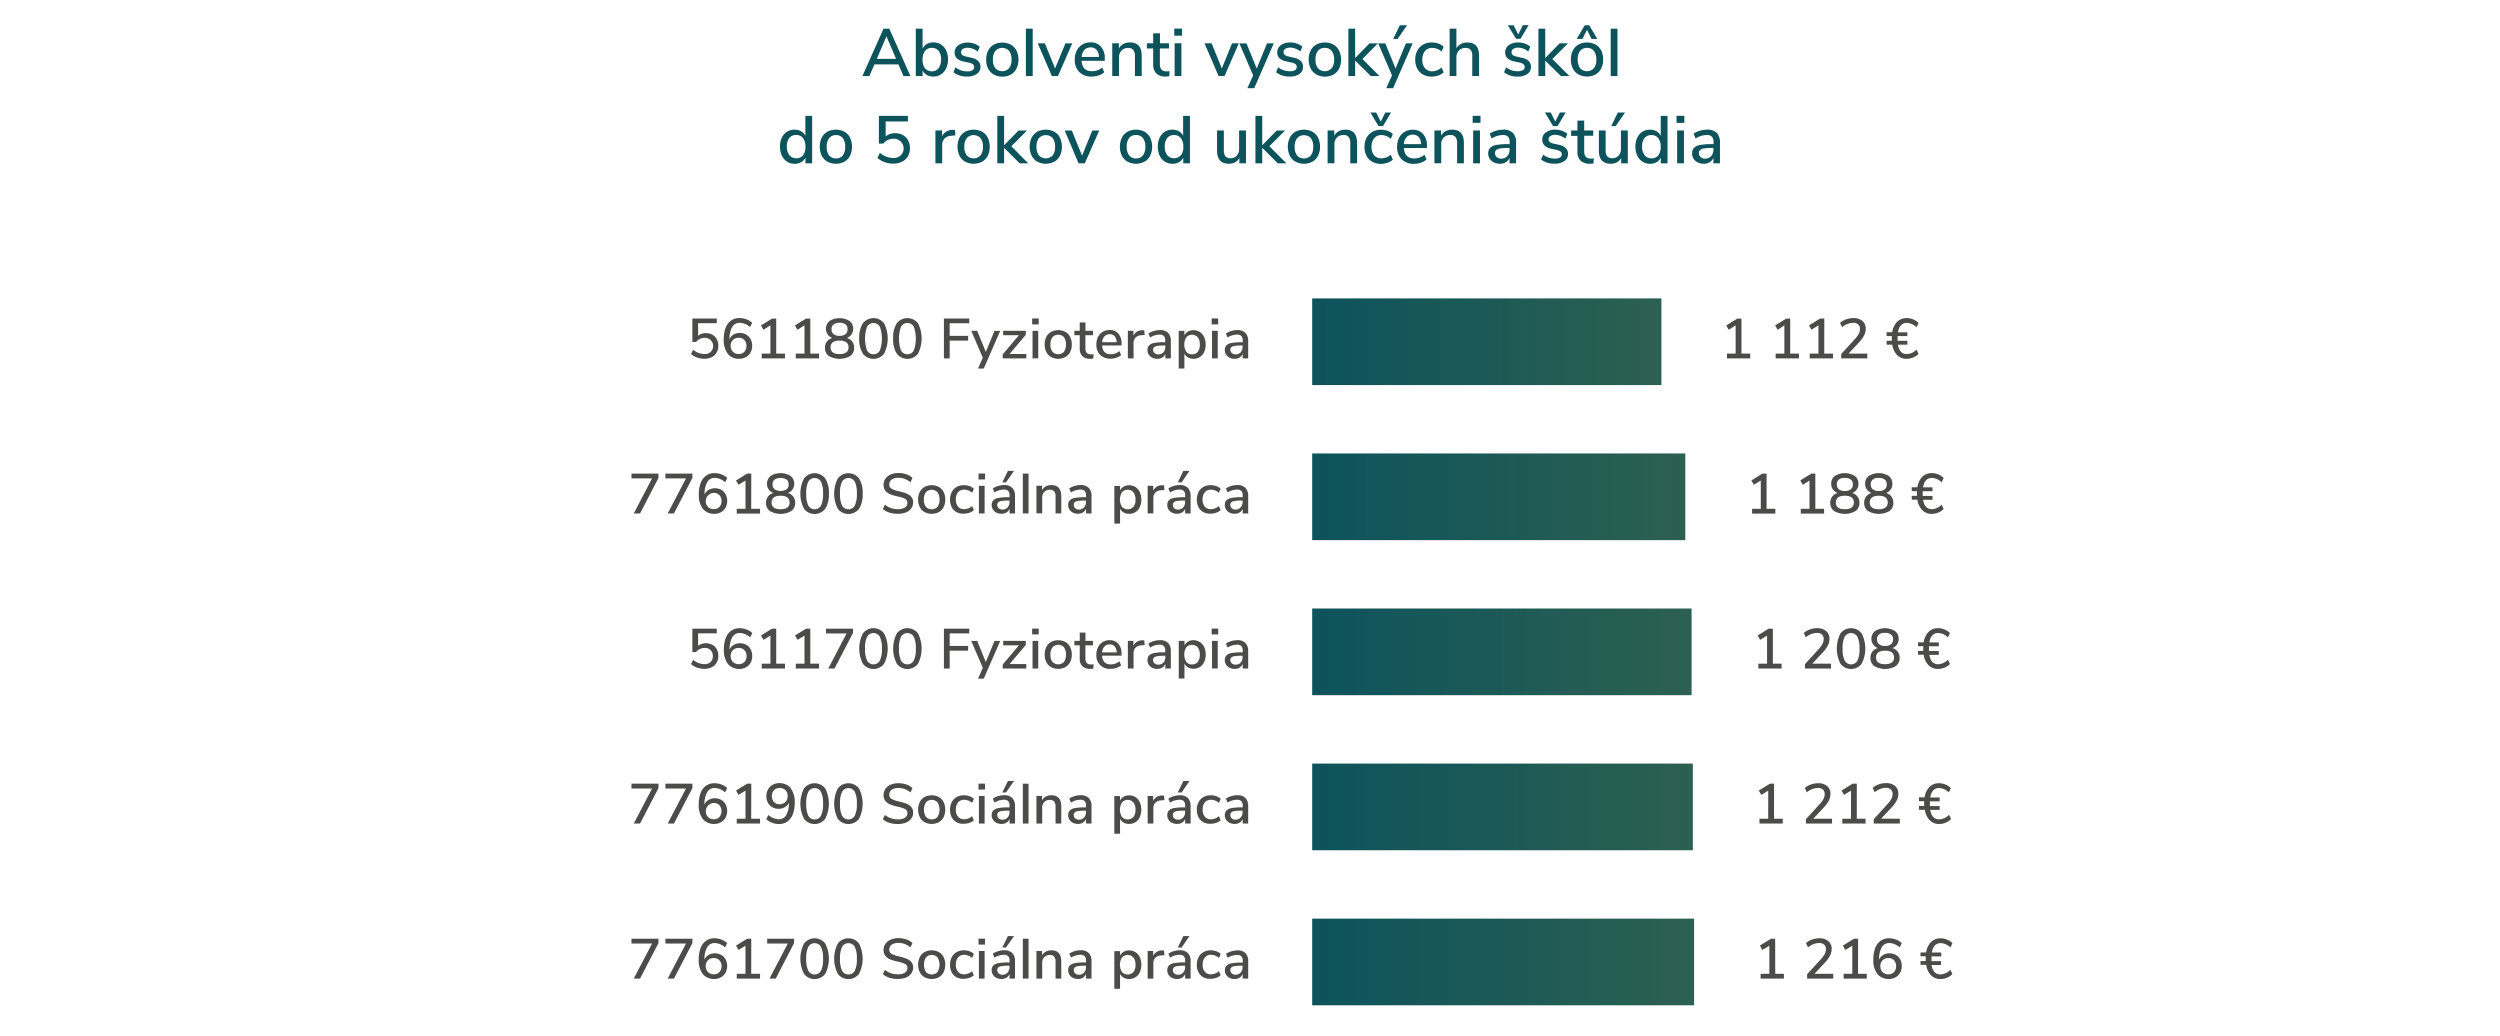 <svg id="Vrstva_1" data-name="Vrstva 1" xmlns="http://www.w3.org/2000/svg" xmlns:xlink="http://www.w3.org/1999/xlink" viewBox="0 0 796 330"><defs><linearGradient id="Nepojmenovaný_přechod_13" x1="417.8" y1="108.81" x2="529" y2="108.81" gradientUnits="userSpaceOnUse"><stop offset="0" stop-color="#0d535c"/><stop offset="1" stop-color="#2c6050"/></linearGradient><linearGradient id="Nepojmenovaný_přechod_13-2" x1="417.8" y1="158.18" x2="536.6" y2="158.18" xlink:href="#Nepojmenovaný_přechod_13"/><linearGradient id="Nepojmenovaný_přechod_13-3" x1="417.8" y1="207.55" x2="538.6" y2="207.55" xlink:href="#Nepojmenovaný_přechod_13"/><linearGradient id="Nepojmenovaný_přechod_13-4" x1="417.8" y1="306.29" x2="539.4" y2="306.29" xlink:href="#Nepojmenovaný_přechod_13"/><linearGradient id="Nepojmenovaný_přechod_13-5" x1="417.8" y1="256.92" x2="539" y2="256.92" xlink:href="#Nepojmenovaný_přechod_13"/></defs><path d="M287.67,24.22l-1.61-3.72h-7.64l-1.61,3.72h-2.22l6.72-15.09h1.84l6.73,15.09Zm-8.5-5.48h6.14l-3.06-7.15Z" fill="#0d535c"/><path d="M299.62,14.18a4.51,4.51,0,0,1,1.64,1.88,6.57,6.57,0,0,1,.59,2.85,6.63,6.63,0,0,1-.59,2.85,4.67,4.67,0,0,1-1.65,1.93,4.4,4.4,0,0,1-2.41.68,4.13,4.13,0,0,1-2.08-.5,3.37,3.37,0,0,1-1.37-1.45v1.8h-2.16V9.13h2.16v6.36A3.39,3.39,0,0,1,295.12,14a4.14,4.14,0,0,1,2.08-.51A4.46,4.46,0,0,1,299.62,14.18Zm-.76,7.49a4.32,4.32,0,0,0,.78-2.76,4.24,4.24,0,0,0-.77-2.71,2.66,2.66,0,0,0-2.19-.95,2.61,2.61,0,0,0-2.17,1,4.35,4.35,0,0,0-.76,2.75,4.34,4.34,0,0,0,.76,2.74,2.91,2.91,0,0,0,4.35,0Z" fill="#0d535c"/><path d="M303.58,23l.66-1.56A6,6,0,0,0,308,22.72a3,3,0,0,0,1.61-.35,1.13,1.13,0,0,0,.56-1,1.09,1.09,0,0,0-.38-.88,3,3,0,0,0-1.29-.54l-1.74-.38a4.24,4.24,0,0,1-2.1-1,2.56,2.56,0,0,1-.71-1.85,2.77,2.77,0,0,1,1.15-2.29,4.85,4.85,0,0,1,3-.87,6.25,6.25,0,0,1,2.12.35,5.15,5.15,0,0,1,1.73,1l-.66,1.53a5.07,5.07,0,0,0-3.19-1.23,2.67,2.67,0,0,0-1.55.39A1.21,1.21,0,0,0,306,16.6a1.15,1.15,0,0,0,.35.87,2.38,2.38,0,0,0,1.13.5l1.77.41a4.35,4.35,0,0,1,2.23,1.06,2.54,2.54,0,0,1,.71,1.87A2.61,2.61,0,0,1,311,23.55a5.17,5.17,0,0,1-3.09.82A6.63,6.63,0,0,1,303.58,23Z" fill="#0d535c"/><path d="M316.4,23.71a4.47,4.47,0,0,1-1.8-1.9A6.17,6.17,0,0,1,314,19a6.28,6.28,0,0,1,.63-2.89,4.44,4.44,0,0,1,1.8-1.89,5.89,5.89,0,0,1,5.42,0,4.48,4.48,0,0,1,1.79,1.89,6.28,6.28,0,0,1,.64,2.89,6.17,6.17,0,0,1-.64,2.85,4.5,4.5,0,0,1-1.79,1.9,5.89,5.89,0,0,1-5.42,0Zm4.9-2a4.3,4.3,0,0,0,.76-2.76,4.34,4.34,0,0,0-.77-2.76,3,3,0,0,0-4.37,0,4.34,4.34,0,0,0-.77,2.76,4.3,4.3,0,0,0,.76,2.76,3,3,0,0,0,4.39,0Z" fill="#0d535c"/><path d="M326.64,24.22V9.13h2.17V24.22Z" fill="#0d535c"/><path d="M339.24,13.79h2.16l-4.54,10.43h-1.95l-4.5-10.43h2.27l3.26,8Z" fill="#0d535c"/><path d="M351.76,19.36h-7.38q.22,3.32,3.29,3.32a5,5,0,0,0,3.26-1.18l.66,1.52a5.19,5.19,0,0,1-1.8,1,6.78,6.78,0,0,1-2.18.36,5.38,5.38,0,0,1-3.95-1.43,5.32,5.32,0,0,1-1.45-4,6.23,6.23,0,0,1,.63-2.85,4.75,4.75,0,0,1,1.78-1.93,5,5,0,0,1,2.6-.68,4.17,4.17,0,0,1,3.33,1.37,5.49,5.49,0,0,1,1.21,3.79Zm-6.47-3.48a3.68,3.68,0,0,0-.89,2.24h5.5a3.57,3.57,0,0,0-.74-2.24,2.37,2.37,0,0,0-1.89-.78A2.59,2.59,0,0,0,345.29,15.88Z" fill="#0d535c"/><path d="M363.52,17.73v6.49h-2.16V17.84a3,3,0,0,0-.53-1.95,2,2,0,0,0-1.64-.62,2.74,2.74,0,0,0-2.09.82,3,3,0,0,0-.8,2.18v5.95h-2.16V13.77h2.12v1.67A3.42,3.42,0,0,1,357.7,14a4.28,4.28,0,0,1,2.07-.49Q363.52,13.52,363.52,17.73Z" fill="#0d535c"/><path d="M372.39,22.64l-.11,1.65a8.05,8.05,0,0,1-1.11.08,4.17,4.17,0,0,1-3-1,3.93,3.93,0,0,1-1-2.88V15.44h-2V13.77h2V10.62h2.16v3.15h2.87v1.67H369.3v5c0,1.53.71,2.29,2.12,2.29A7.77,7.77,0,0,0,372.39,22.64Z" fill="#0d535c"/><path d="M373.89,9.1h2.48v2.25h-2.48ZM374,24.22V13.77h2.16V24.22Z" fill="#0d535c"/><path d="M392.28,13.79h2.16L389.9,24.22H388l-4.49-10.43h2.27l3.25,8Z" fill="#0d535c"/><path d="M403.42,13.79h2.16l-6.23,14.29h-2.19L399,24l-4.39-10.18h2.27l3.26,8Z" fill="#0d535c"/><path d="M406.31,23l.66-1.56a5.94,5.94,0,0,0,3.75,1.24,3,3,0,0,0,1.6-.35,1.13,1.13,0,0,0,.56-1,1.08,1.08,0,0,0-.37-.88,3.08,3.08,0,0,0-1.3-.54l-1.73-.38a4.24,4.24,0,0,1-2.1-1,2.56,2.56,0,0,1-.71-1.85,2.75,2.75,0,0,1,1.15-2.29,4.83,4.83,0,0,1,3-.87,6.19,6.19,0,0,1,2.11.35,5.2,5.2,0,0,1,1.74,1L414,16.39a5,5,0,0,0-3.18-1.23,2.73,2.73,0,0,0-1.56.39,1.21,1.21,0,0,0-.57,1.05,1.12,1.12,0,0,0,.36.87,2.34,2.34,0,0,0,1.12.5l1.78.41a4.39,4.39,0,0,1,2.23,1.06,2.53,2.53,0,0,1,.7,1.87,2.63,2.63,0,0,1-1.14,2.24,5.22,5.22,0,0,1-3.1.82A6.62,6.62,0,0,1,406.31,23Z" fill="#0d535c"/><path d="M419.12,23.71a4.47,4.47,0,0,1-1.8-1.9,6.17,6.17,0,0,1-.63-2.85,6.28,6.28,0,0,1,.63-2.89,4.44,4.44,0,0,1,1.8-1.89,5.89,5.89,0,0,1,5.42,0,4.44,4.44,0,0,1,1.8,1.89A6.28,6.28,0,0,1,427,19a6.17,6.17,0,0,1-.63,2.85,4.47,4.47,0,0,1-1.8,1.9,5.89,5.89,0,0,1-5.42,0Zm4.91-2a4.36,4.36,0,0,0,.76-2.76A4.34,4.34,0,0,0,424,16.2a2.68,2.68,0,0,0-2.19-.95,2.65,2.65,0,0,0-2.18.95,4.28,4.28,0,0,0-.77,2.76,4.3,4.3,0,0,0,.76,2.76,3,3,0,0,0,4.39,0Z" fill="#0d535c"/><path d="M439.22,24.22h-2.74l-5-4.92v4.92h-2.16V9.13h2.16v9.35l4.59-4.69h2.67l-4.94,5Z" fill="#0d535c"/><path d="M447.64,13.79h2.16l-6.23,14.29h-2.18L443.21,24l-4.39-10.18h2.27l3.25,8ZM445,12.4h-1.41l2.12-4.35H448Z" fill="#0d535c"/><path d="M453.05,23.71a4.47,4.47,0,0,1-1.8-1.88,5.91,5.91,0,0,1-.64-2.83,6,6,0,0,1,.66-2.87,4.69,4.69,0,0,1,1.84-1.93,5.42,5.42,0,0,1,2.77-.68,6.28,6.28,0,0,1,2.11.36,4.57,4.57,0,0,1,1.66,1L459,16.41a4.6,4.6,0,0,0-2.94-1.16,2.92,2.92,0,0,0-2.34,1,4.05,4.05,0,0,0-.85,2.76,3.93,3.93,0,0,0,.84,2.7,2.94,2.94,0,0,0,2.35,1A4.6,4.6,0,0,0,459,21.48l.66,1.56a4.92,4.92,0,0,1-1.71,1,6.71,6.71,0,0,1-2.14.35A5.46,5.46,0,0,1,453.05,23.71Z" fill="#0d535c"/><path d="M470.94,17.73v6.49h-2.17V17.84a3,3,0,0,0-.52-1.95,2,2,0,0,0-1.64-.62,2.78,2.78,0,0,0-2.1.82,3,3,0,0,0-.79,2.18v5.95h-2.16V9.13h2.16v6.23A3.62,3.62,0,0,1,465.15,14a4.26,4.26,0,0,1,2-.47Q470.94,13.52,470.94,17.73Z" fill="#0d535c"/><path d="M478.88,23l.66-1.56a6,6,0,0,0,3.75,1.24,3,3,0,0,0,1.61-.35,1.13,1.13,0,0,0,.56-1,1.09,1.09,0,0,0-.38-.88,3,3,0,0,0-1.29-.54l-1.74-.38a4.24,4.24,0,0,1-2.1-1,2.56,2.56,0,0,1-.71-1.85,2.77,2.77,0,0,1,1.15-2.29,4.87,4.87,0,0,1,3-.87,6.25,6.25,0,0,1,2.12.35,5.15,5.15,0,0,1,1.73,1l-.66,1.53a5.07,5.07,0,0,0-3.19-1.23,2.69,2.69,0,0,0-1.55.39,1.21,1.21,0,0,0-.57,1.05,1.15,1.15,0,0,0,.35.87,2.38,2.38,0,0,0,1.13.5l1.77.41a4.35,4.35,0,0,1,2.23,1.06,2.54,2.54,0,0,1,.71,1.87,2.61,2.61,0,0,1-1.15,2.24,5.17,5.17,0,0,1-3.09.82A6.67,6.67,0,0,1,478.88,23Zm6-15h1.84l-2.59,4.35h-1.42L480.1,8.05h1.84L483.4,11Z" fill="#0d535c"/><path d="M499.72,24.22H497l-5-4.92v4.92h-2.16V9.13H492v9.35l4.58-4.69h2.68l-5,5Z" fill="#0d535c"/><path d="M502.6,23.71a4.47,4.47,0,0,1-1.8-1.9,6.17,6.17,0,0,1-.63-2.85,6.28,6.28,0,0,1,.63-2.89,4.44,4.44,0,0,1,1.8-1.89,5.89,5.89,0,0,1,5.42,0,4.56,4.56,0,0,1,1.8,1.89,6.28,6.28,0,0,1,.63,2.89,6.17,6.17,0,0,1-.63,2.85,4.59,4.59,0,0,1-1.8,1.9,5.89,5.89,0,0,1-5.42,0Zm1.25-11.31H502l2.59-4.35H506l2.6,4.35h-1.85l-1.45-2.89Zm3.65,9.32a4.3,4.3,0,0,0,.76-2.76,4.28,4.28,0,0,0-.77-2.76,2.65,2.65,0,0,0-2.18-.95,2.68,2.68,0,0,0-2.19.95,4.34,4.34,0,0,0-.77,2.76,4.36,4.36,0,0,0,.76,2.76,3,3,0,0,0,4.39,0Z" fill="#0d535c"/><path d="M512.85,24.22V9.13H515V24.22Z" fill="#0d535c"/><path d="M258.59,36.89V52h-2.14v-1.8a3.37,3.37,0,0,1-1.37,1.45,4.27,4.27,0,0,1-2.08.5,4.33,4.33,0,0,1-2.41-.69,4.5,4.5,0,0,1-1.65-1.92,6.63,6.63,0,0,1-.59-2.85,6.5,6.5,0,0,1,.59-2.85,4.53,4.53,0,0,1,1.64-1.89,4.46,4.46,0,0,1,2.42-.66,4.23,4.23,0,0,1,2.07.5,3.47,3.47,0,0,1,1.36,1.43V36.89Zm-2.9,12.57a4.36,4.36,0,0,0,.76-2.74,4.38,4.38,0,0,0-.76-2.74,2.62,2.62,0,0,0-2.18-1,2.66,2.66,0,0,0-2.19.95,4.17,4.17,0,0,0-.78,2.71,4.29,4.29,0,0,0,.79,2.75,2.66,2.66,0,0,0,2.18,1A2.62,2.62,0,0,0,255.69,49.46Z" fill="#0d535c"/><path d="M263.44,51.47a4.44,4.44,0,0,1-1.8-1.89,6.85,6.85,0,0,1,0-5.74,4.52,4.52,0,0,1,1.8-1.9,5.89,5.89,0,0,1,5.42,0,4.52,4.52,0,0,1,1.8,1.9,6.85,6.85,0,0,1,0,5.74,4.44,4.44,0,0,1-1.8,1.89,5.82,5.82,0,0,1-5.42,0Zm4.9-2a4.28,4.28,0,0,0,.76-2.76,4.23,4.23,0,0,0-.77-2.75,2.62,2.62,0,0,0-2.18-.95A2.66,2.66,0,0,0,264,44a4.29,4.29,0,0,0-.77,2.75,4.34,4.34,0,0,0,.76,2.76,3,3,0,0,0,4.39,0Z" fill="#0d535c"/><path d="M287.48,43a4.22,4.22,0,0,1,1.66,1.69,5.22,5.22,0,0,1,.59,2.5,4.92,4.92,0,0,1-.66,2.57,4.33,4.33,0,0,1-1.86,1.73,6.16,6.16,0,0,1-2.82.61,8,8,0,0,1-2.75-.49,6.6,6.6,0,0,1-2.26-1.33l.77-1.63a6.69,6.69,0,0,0,4.26,1.65,3.27,3.27,0,0,0,2.34-.8,3.09,3.09,0,0,0-2.23-5.33,4.05,4.05,0,0,0-3.27,1.55h-1.42V36.89h9.25v1.78H282v4.75a4.49,4.49,0,0,1,3-1A5,5,0,0,1,287.48,43Z" fill="#0d535c"/><path d="M304.2,43.1l-1.3.13a3.19,3.19,0,0,0-2.22.94,3,3,0,0,0-.68,2V52h-2.16V41.54h2.1v1.82a3.69,3.69,0,0,1,3.41-2l.7,0Z" fill="#0d535c"/><path d="M307.3,51.47a4.44,4.44,0,0,1-1.8-1.89,6.85,6.85,0,0,1,0-5.74,4.52,4.52,0,0,1,1.8-1.9,5.87,5.87,0,0,1,5.41,0,4.52,4.52,0,0,1,1.8,1.9,6.85,6.85,0,0,1,0,5.74,4.44,4.44,0,0,1-1.8,1.89,5.8,5.8,0,0,1-5.41,0Zm4.9-2a4.28,4.28,0,0,0,.76-2.76,4.29,4.29,0,0,0-.77-2.75,3,3,0,0,0-4.37,0,4.29,4.29,0,0,0-.77,2.75,4.28,4.28,0,0,0,.76,2.76,3,3,0,0,0,4.39,0Z" fill="#0d535c"/><path d="M327.39,52h-2.74l-4.94-4.93V52h-2.17V36.89h2.17v9.36l4.58-4.69H327l-5,5Z" fill="#0d535c"/><path d="M330.27,51.47a4.48,4.48,0,0,1-1.79-1.89,6.76,6.76,0,0,1,0-5.74,4.56,4.56,0,0,1,1.79-1.9,5.89,5.89,0,0,1,5.42,0,4.52,4.52,0,0,1,1.8,1.9,6.85,6.85,0,0,1,0,5.74,4.44,4.44,0,0,1-1.8,1.89,5.82,5.82,0,0,1-5.42,0Zm4.91-2a4.28,4.28,0,0,0,.76-2.76,4.29,4.29,0,0,0-.77-2.75,3,3,0,0,0-4.37,0,4.29,4.29,0,0,0-.77,2.75,4.28,4.28,0,0,0,.76,2.76,3,3,0,0,0,4.39,0Z" fill="#0d535c"/><path d="M347.78,41.56H350L345.41,52h-2L339,41.56h2.27l3.26,8Z" fill="#0d535c"/><path d="M359,51.47a4.44,4.44,0,0,1-1.8-1.89,6.85,6.85,0,0,1,0-5.74,4.52,4.52,0,0,1,1.8-1.9,5.89,5.89,0,0,1,5.42,0,4.52,4.52,0,0,1,1.8,1.9,6.85,6.85,0,0,1,0,5.74,4.44,4.44,0,0,1-1.8,1.89,5.82,5.82,0,0,1-5.42,0Zm4.91-2a4.34,4.34,0,0,0,.76-2.76,4.29,4.29,0,0,0-.77-2.75A2.66,2.66,0,0,0,361.7,43a2.62,2.62,0,0,0-2.18.95,4.23,4.23,0,0,0-.77,2.75,4.28,4.28,0,0,0,.76,2.76,2.63,2.63,0,0,0,2.19,1A2.67,2.67,0,0,0,363.9,49.48Z" fill="#0d535c"/><path d="M378.88,36.89V52h-2.14v-1.8a3.43,3.43,0,0,1-1.37,1.45,4.56,4.56,0,0,1-4.49-.19,4.5,4.5,0,0,1-1.65-1.92,6.63,6.63,0,0,1-.59-2.85,6.5,6.5,0,0,1,.59-2.85,4.53,4.53,0,0,1,1.64-1.89,4.43,4.43,0,0,1,2.42-.66,4.16,4.16,0,0,1,2.06.5,3.35,3.35,0,0,1,1.36,1.43V36.89ZM376,49.46a4.3,4.3,0,0,0,.77-2.74A4.32,4.32,0,0,0,376,44a2.6,2.6,0,0,0-2.17-1,2.66,2.66,0,0,0-2.19.95,4.17,4.17,0,0,0-.78,2.71,4.29,4.29,0,0,0,.79,2.75,2.89,2.89,0,0,0,4.35,0Z" fill="#0d535c"/><path d="M396.72,41.54V52h-2.1V50.3a3.39,3.39,0,0,1-1.36,1.37,4.06,4.06,0,0,1-1.94.47q-3.81,0-3.81-4.2v-6.4h2.16v6.38a2.83,2.83,0,0,0,.51,1.86,2,2,0,0,0,1.59.6,2.63,2.63,0,0,0,2-.81,3,3,0,0,0,.76-2.16V41.54Z" fill="#0d535c"/><path d="M409.59,52h-2.75l-4.94-4.93V52h-2.17V36.89h2.17v9.36l4.58-4.69h2.68l-5,5Z" fill="#0d535c"/><path d="M412.47,51.47a4.44,4.44,0,0,1-1.8-1.89,6.85,6.85,0,0,1,0-5.74,4.52,4.52,0,0,1,1.8-1.9,5.87,5.87,0,0,1,5.41,0,4.52,4.52,0,0,1,1.8,1.9,6.85,6.85,0,0,1,0,5.74,4.44,4.44,0,0,1-1.8,1.89,5.8,5.8,0,0,1-5.41,0Zm4.9-2a4.28,4.28,0,0,0,.76-2.76,4.29,4.29,0,0,0-.77-2.75A3,3,0,0,0,413,44a4.29,4.29,0,0,0-.77,2.75,4.28,4.28,0,0,0,.76,2.76,3,3,0,0,0,4.39,0Z" fill="#0d535c"/><path d="M432.09,45.5V52h-2.16V45.61a3,3,0,0,0-.52-2,2,2,0,0,0-1.64-.62,2.81,2.81,0,0,0-2.1.81,3,3,0,0,0-.79,2.19v6h-2.17V41.54h2.12v1.67a3.51,3.51,0,0,1,1.44-1.44,4.39,4.39,0,0,1,2.07-.49Q432.09,41.28,432.09,45.5Z" fill="#0d535c"/><path d="M436.88,51.47a4.45,4.45,0,0,1-1.8-1.87,6.07,6.07,0,0,1-.63-2.84,6.16,6.16,0,0,1,.65-2.87A4.73,4.73,0,0,1,436.94,42a5.46,5.46,0,0,1,2.78-.69,6.32,6.32,0,0,1,2.11.36,4.82,4.82,0,0,1,1.66,1l-.67,1.54A4.58,4.58,0,0,0,439.89,43a3,3,0,0,0-2.35,1,4.09,4.09,0,0,0-.84,2.75,4,4,0,0,0,.83,2.71,3,3,0,0,0,2.36.95,4.58,4.58,0,0,0,2.93-1.15l.67,1.56a4.88,4.88,0,0,1-1.72,1,6.67,6.67,0,0,1-2.14.35A5.39,5.39,0,0,1,436.88,51.47Zm4.21-15.65h1.84l-2.59,4.35h-1.42l-2.59-4.35h1.84l1.46,2.89Z" fill="#0d535c"/><path d="M454.34,47.13H447q.24,3.32,3.3,3.32a5.09,5.09,0,0,0,3.26-1.18l.66,1.52a5.34,5.34,0,0,1-1.8,1,6.53,6.53,0,0,1-2.18.37,5.34,5.34,0,0,1-3.95-1.44,5.29,5.29,0,0,1-1.45-4,6.23,6.23,0,0,1,.63-2.85A4.66,4.66,0,0,1,447.2,42a4.93,4.93,0,0,1,2.6-.69,4.21,4.21,0,0,1,3.33,1.37,5.53,5.53,0,0,1,1.21,3.79Zm-6.48-3.48a3.71,3.71,0,0,0-.88,2.24h5.5a3.55,3.55,0,0,0-.74-2.24,2.37,2.37,0,0,0-1.9-.78A2.62,2.62,0,0,0,447.86,43.65Z" fill="#0d535c"/><path d="M466.1,45.5V52h-2.16V45.61a3,3,0,0,0-.53-2,2,2,0,0,0-1.64-.62,2.81,2.81,0,0,0-2.1.81,3,3,0,0,0-.79,2.19v6h-2.16V41.54h2.12v1.67a3.48,3.48,0,0,1,1.43-1.44,4.46,4.46,0,0,1,2.08-.49Q466.1,41.28,466.1,45.5Z" fill="#0d535c"/><path d="M468.9,36.87h2.49v2.25H468.9ZM469.05,52V41.54h2.17V52Z" fill="#0d535c"/><path d="M481.72,42.33a4.41,4.41,0,0,1,1,3.19V52h-2.08V50.25a3,3,0,0,1-1.21,1.41,3.56,3.56,0,0,1-1.87.48,4.23,4.23,0,0,1-1.89-.42,3.32,3.32,0,0,1-1.34-1.17,3,3,0,0,1-.48-1.67,2.57,2.57,0,0,1,.59-1.78,3.5,3.5,0,0,1,2-.94,20.19,20.19,0,0,1,3.74-.27h.49v-.63a2.52,2.52,0,0,0-.5-1.73A2.17,2.17,0,0,0,478.5,43a6.75,6.75,0,0,0-3.56,1.1l-.64-1.52a7.13,7.13,0,0,1,2-.94,8.28,8.28,0,0,1,2.29-.35A4.16,4.16,0,0,1,481.72,42.33Zm-1.83,7.4a2.91,2.91,0,0,0,.75-2.07v-.55h-.39a16.71,16.71,0,0,0-2.57.15,2.51,2.51,0,0,0-1.28.5,1.3,1.3,0,0,0-.39,1,1.65,1.65,0,0,0,.55,1.25,2,2,0,0,0,1.4.5A2.5,2.5,0,0,0,479.89,49.73Z" fill="#0d535c"/><path d="M490.68,50.81l.67-1.56a5.93,5.93,0,0,0,3.74,1.24,3.08,3.08,0,0,0,1.61-.35,1.13,1.13,0,0,0,.56-1,1.11,1.11,0,0,0-.38-.88,3.17,3.17,0,0,0-1.29-.53l-1.74-.39a4.08,4.08,0,0,1-2.1-1.05,2.53,2.53,0,0,1-.7-1.84,2.76,2.76,0,0,1,1.14-2.29,4.81,4.81,0,0,1,3-.88,6.5,6.5,0,0,1,2.12.35,5.32,5.32,0,0,1,1.74,1l-.67,1.52a5.11,5.11,0,0,0-3.19-1.22,2.69,2.69,0,0,0-1.55.39,1.18,1.18,0,0,0-.57,1,1.12,1.12,0,0,0,.36.87,2.44,2.44,0,0,0,1.12.51l1.78.4a4.52,4.52,0,0,1,2.22,1.06,2.54,2.54,0,0,1,.71,1.88,2.58,2.58,0,0,1-1.15,2.23,5.17,5.17,0,0,1-3.09.83A6.67,6.67,0,0,1,490.68,50.81Zm6-15h1.84l-2.59,4.35H494.5l-2.6-4.35h1.85l1.45,2.89Z" fill="#0d535c"/><path d="M507.47,50.4l-.1,1.65a6.77,6.77,0,0,1-1.12.09,4.12,4.12,0,0,1-3-1,3.9,3.9,0,0,1-1-2.88v-5h-2V41.54h2V38.39h2.16v3.15h2.87v1.67h-2.87v5c0,1.53.71,2.29,2.12,2.29A6,6,0,0,0,507.47,50.4Z" fill="#0d535c"/><path d="M518.29,41.54V52h-2.1V50.3a3.39,3.39,0,0,1-1.36,1.37,4,4,0,0,1-1.94.47q-3.81,0-3.81-4.2v-6.4h2.16v6.38a2.77,2.77,0,0,0,.52,1.86,2,2,0,0,0,1.58.6,2.63,2.63,0,0,0,2-.81,3,3,0,0,0,.76-2.16V41.54Zm-3.88-1.37H513l2.12-4.35h2.31Z" fill="#0d535c"/><path d="M530.94,36.89V52H528.8v-1.8a3.31,3.31,0,0,1-1.37,1.45,4.24,4.24,0,0,1-2.08.5,4.29,4.29,0,0,1-2.4-.69,4.5,4.5,0,0,1-1.65-1.92,6.48,6.48,0,0,1-.59-2.85,6.37,6.37,0,0,1,.59-2.85,4.58,4.58,0,0,1,1.63-1.89,4.46,4.46,0,0,1,2.42-.66,4.17,4.17,0,0,1,2.07.5,3.41,3.41,0,0,1,1.36,1.43V36.89ZM528,49.46a4.3,4.3,0,0,0,.76-2.74A4.32,4.32,0,0,0,528,44a2.6,2.6,0,0,0-2.17-1,2.68,2.68,0,0,0-2.2.95,4.17,4.17,0,0,0-.78,2.71,4.35,4.35,0,0,0,.79,2.75,2.66,2.66,0,0,0,2.19,1A2.6,2.6,0,0,0,528,49.46Z" fill="#0d535c"/><path d="M533.81,36.87h2.49v2.25h-2.49ZM534,52V41.54h2.17V52Z" fill="#0d535c"/><path d="M546.63,42.33a4.41,4.41,0,0,1,1,3.19V52h-2.08V50.25a3,3,0,0,1-1.21,1.41,3.59,3.59,0,0,1-1.87.48,4.23,4.23,0,0,1-1.89-.42,3.26,3.26,0,0,1-1.34-1.17,3,3,0,0,1-.48-1.67,2.57,2.57,0,0,1,.59-1.78,3.5,3.5,0,0,1,2-.94,20.19,20.19,0,0,1,3.74-.27h.49v-.63a2.52,2.52,0,0,0-.5-1.73,2.17,2.17,0,0,0-1.64-.54,6.75,6.75,0,0,0-3.56,1.1l-.64-1.52a7.13,7.13,0,0,1,2-.94,8.27,8.27,0,0,1,2.28-.35A4.17,4.17,0,0,1,546.63,42.33Zm-1.83,7.4a2.91,2.91,0,0,0,.75-2.07v-.55h-.39a16.71,16.71,0,0,0-2.57.15,2.47,2.47,0,0,0-1.28.5,1.3,1.3,0,0,0-.39,1,1.62,1.62,0,0,0,.55,1.25,2,2,0,0,0,1.4.5A2.5,2.5,0,0,0,544.8,49.73Z" fill="#0d535c"/><path d="M226.83,106.58a3.57,3.57,0,0,1,1.4,1.43,4.34,4.34,0,0,1,.49,2.1,4.13,4.13,0,0,1-.55,2.16,3.59,3.59,0,0,1-1.56,1.45,5.24,5.24,0,0,1-2.37.52,6.64,6.64,0,0,1-2.31-.42,5.51,5.51,0,0,1-1.9-1.11l.65-1.37a5.62,5.62,0,0,0,3.58,1.38,2.71,2.71,0,0,0,2-.67,2.59,2.59,0,0,0-1.87-4.47,3.44,3.44,0,0,0-2.76,1.29h-1.18v-7.45h7.77v1.49h-5.94v4a3.79,3.79,0,0,1,2.5-.83A4.25,4.25,0,0,1,226.83,106.58Z" fill="#4b4b4a"/><path d="M237.62,106.58A3.54,3.54,0,0,1,239,108a4.34,4.34,0,0,1,.49,2.1,4.22,4.22,0,0,1-.53,2.14,3.74,3.74,0,0,1-1.48,1.47,4.27,4.27,0,0,1-2.14.53,4.33,4.33,0,0,1-3.63-1.61,7.24,7.24,0,0,1-1.27-4.6,10.13,10.13,0,0,1,.59-3.64,5,5,0,0,1,1.73-2.32,4.53,4.53,0,0,1,2.7-.8,6.27,6.27,0,0,1,2.18.39,5.38,5.38,0,0,1,1.85,1.14l-.66,1.36a5.29,5.29,0,0,0-3.31-1.38,2.67,2.67,0,0,0-2.4,1.36,7.35,7.35,0,0,0-.84,3.86v0a3.1,3.1,0,0,1,1.28-1.47,4.17,4.17,0,0,1,4.05,0ZM237,112a2.65,2.65,0,0,0,.66-1.88,2.58,2.58,0,0,0-.67-1.87,2.37,2.37,0,0,0-1.79-.7,2.45,2.45,0,0,0-2.56,2.57,2.56,2.56,0,0,0,.71,1.87,2.52,2.52,0,0,0,1.87.72A2.35,2.35,0,0,0,237,112Z" fill="#4b4b4a"/><path d="M247.15,112.58h2.79v1.53h-7.41v-1.53h2.77v-9L243.09,105l-.8-1.38,3.53-2.18h1.33Z" fill="#4b4b4a"/><path d="M258,112.58h2.79v1.53h-7.41v-1.53h2.77v-9L253.89,105l-.8-1.38,3.53-2.18H258Z" fill="#4b4b4a"/><path d="M271.35,108.75a3.28,3.28,0,0,1,.61,2,3.07,3.07,0,0,1-1.22,2.58,6.79,6.79,0,0,1-6.86,0,3.09,3.09,0,0,1-1.21-2.58,3.26,3.26,0,0,1,.62-2,3.18,3.18,0,0,1,1.74-1.14,3.07,3.07,0,0,1-1.5-1.13,3.24,3.24,0,0,1,.6-4.28,6.09,6.09,0,0,1,6.37,0,3,3,0,0,1,1.15,2.48,3.05,3.05,0,0,1-.55,1.81,3,3,0,0,1-1.48,1.12A3.19,3.19,0,0,1,271.35,108.75Zm-1.17,1.85c0-1.44-1-2.16-2.87-2.16s-2.86.72-2.86,2.16,1,2.14,2.86,2.14S270.18,112,270.18,110.6Zm-4.77-7.3a1.83,1.83,0,0,0-.65,1.52,1.9,1.9,0,0,0,.65,1.57,2.89,2.89,0,0,0,1.9.54,2.92,2.92,0,0,0,1.91-.54,1.93,1.93,0,0,0,.65-1.57,1.85,1.85,0,0,0-.65-1.52,3,3,0,0,0-1.91-.53A3,3,0,0,0,265.41,103.3Z" fill="#4b4b4a"/><path d="M274.74,112.6a8.34,8.34,0,0,1-1.16-4.83,8.36,8.36,0,0,1,1.16-4.83,4.27,4.27,0,0,1,6.75,0,10.66,10.66,0,0,1,0,9.67,4.28,4.28,0,0,1-6.75,0Zm5.41-1a11.35,11.35,0,0,0,0-7.57,2.34,2.34,0,0,0-4.07,0,11.32,11.32,0,0,0,0,7.56,2.31,2.31,0,0,0,4.07,0Z" fill="#4b4b4a"/><path d="M285.54,112.6a8.34,8.34,0,0,1-1.16-4.83,8.36,8.36,0,0,1,1.16-4.83,4.27,4.27,0,0,1,6.75,0,10.66,10.66,0,0,1,0,9.67,4.28,4.28,0,0,1-6.75,0Zm5.41-1a11.35,11.35,0,0,0,0-7.57,2.34,2.34,0,0,0-4.07,0,11.32,11.32,0,0,0,0,7.56,2.31,2.31,0,0,0,4.07,0Z" fill="#4b4b4a"/><path d="M300.54,114.11V101.42h8.07v1.51h-6.23v4h5.87v1.51h-5.87v5.69Z" fill="#4b4b4a"/><path d="M316.65,105.34h1.82l-5.24,12H311.4l1.52-3.46-3.68-8.55h1.9l2.74,6.72Z" fill="#4b4b4a"/><path d="M321.46,112.71h5.32v1.4h-7.52v-1.26l5.15-6.12h-5v-1.4h7.2v1.27Z" fill="#4b4b4a"/><path d="M328.64,101.4h2.09v1.89h-2.09Zm.12,12.71v-8.78h1.82v8.78Z" fill="#4b4b4a"/><path d="M334.66,113.68a3.71,3.71,0,0,1-1.51-1.6,5.11,5.11,0,0,1-.53-2.4,5.17,5.17,0,0,1,.53-2.42,3.68,3.68,0,0,1,1.51-1.59,4.9,4.9,0,0,1,4.55,0,3.76,3.76,0,0,1,1.52,1.59,5.29,5.29,0,0,1,.53,2.42,5.24,5.24,0,0,1-.53,2.4,3.79,3.79,0,0,1-1.52,1.6,4.9,4.9,0,0,1-4.55,0Zm4.12-1.68a4.48,4.48,0,0,0,0-4.63,2.5,2.5,0,0,0-3.67,0,3.59,3.59,0,0,0-.65,2.31,3.65,3.65,0,0,0,.64,2.32,2.55,2.55,0,0,0,3.69,0Z" fill="#4b4b4a"/><path d="M348.2,112.78l-.09,1.38a5.64,5.64,0,0,1-.93.08,3.47,3.47,0,0,1-2.55-.84,3.28,3.28,0,0,1-.84-2.42v-4.25h-1.71v-1.4h1.71v-2.65h1.82v2.65H348v1.4h-2.41v4.18c0,1.28.6,1.92,1.78,1.92A7,7,0,0,0,348.2,112.78Z" fill="#4b4b4a"/><path d="M357.11,110H350.9c.14,1.86,1.06,2.79,2.78,2.79a4.23,4.23,0,0,0,2.73-1l.56,1.28a4.47,4.47,0,0,1-1.51.83,5.78,5.78,0,0,1-1.84.31A4.53,4.53,0,0,1,350.3,113a4.47,4.47,0,0,1-1.21-3.33,5.1,5.1,0,0,1,.53-2.39,3.83,3.83,0,0,1,1.49-1.62,4.12,4.12,0,0,1,2.19-.58,3.53,3.53,0,0,1,2.8,1.15,4.69,4.69,0,0,1,1,3.19Zm-5.44-2.92a3.12,3.12,0,0,0-.75,1.88h4.63a3.07,3.07,0,0,0-.62-1.88,2,2,0,0,0-1.6-.66A2.17,2.17,0,0,0,351.67,107.1Z" fill="#4b4b4a"/><path d="M364.46,106.64l-1.1.11a2.69,2.69,0,0,0-1.86.79,2.51,2.51,0,0,0-.57,1.69v4.88h-1.82v-8.78h1.77v1.53a3.06,3.06,0,0,1,2.86-1.71l.59,0Z" fill="#4b4b4a"/><path d="M371.94,106a3.72,3.72,0,0,1,.85,2.68v5.44h-1.74v-1.46a2.52,2.52,0,0,1-1,1.18,3,3,0,0,1-1.58.41,3.49,3.49,0,0,1-1.58-.36,2.62,2.62,0,0,1-1.12-1,2.45,2.45,0,0,1-.41-1.4,2.14,2.14,0,0,1,.49-1.5,3,3,0,0,1,1.64-.79,17,17,0,0,1,3.14-.23H371v-.52a2.06,2.06,0,0,0-.43-1.46,1.81,1.81,0,0,0-1.37-.45,5.69,5.69,0,0,0-3,.92l-.54-1.28a5.81,5.81,0,0,1,1.7-.78,6.71,6.71,0,0,1,1.92-.3A3.5,3.5,0,0,1,371.94,106Zm-1.54,6.22a2.45,2.45,0,0,0,.63-1.74V110h-.33a14.83,14.83,0,0,0-2.16.12,2.29,2.29,0,0,0-1.08.42,1.14,1.14,0,0,0-.32.86,1.35,1.35,0,0,0,.46,1,1.68,1.68,0,0,0,1.18.43A2.12,2.12,0,0,0,370.4,112.21Z" fill="#4b4b4a"/><path d="M382,105.69a3.8,3.8,0,0,1,1.38,1.62,5.55,5.55,0,0,1,.5,2.41,5.37,5.37,0,0,1-.49,2.37,3.59,3.59,0,0,1-1.38,1.59,3.76,3.76,0,0,1-2,.56,3.51,3.51,0,0,1-1.74-.43,2.77,2.77,0,0,1-1.16-1.21v4.75h-1.81v-12h1.81v1.44a2.87,2.87,0,0,1,1.16-1.23,3.4,3.4,0,0,1,1.74-.43A3.62,3.62,0,0,1,382,105.69Zm-.62,6.3a3.53,3.53,0,0,0,.64-2.27,3.68,3.68,0,0,0-.65-2.32,2.45,2.45,0,0,0-3.66,0,4.47,4.47,0,0,0,0,4.61,2.2,2.2,0,0,0,1.83.8A2.23,2.23,0,0,0,381.4,112Z" fill="#4b4b4a"/><path d="M385.79,101.4h2.09v1.89h-2.09Zm.12,12.71v-8.78h1.82v8.78Z" fill="#4b4b4a"/><path d="M396.56,106a3.72,3.72,0,0,1,.86,2.68v5.44h-1.75v-1.46a2.52,2.52,0,0,1-1,1.18,3,3,0,0,1-1.57.41,3.51,3.51,0,0,1-1.59-.36,2.68,2.68,0,0,1-1.12-1,2.52,2.52,0,0,1-.41-1.4,2.14,2.14,0,0,1,.5-1.5,2.93,2.93,0,0,1,1.64-.79,17,17,0,0,1,3.14-.23h.41v-.52a2.1,2.1,0,0,0-.42-1.46,1.82,1.82,0,0,0-1.38-.45,5.69,5.69,0,0,0-3,.92l-.54-1.28a5.93,5.93,0,0,1,1.7-.78,6.71,6.71,0,0,1,1.92-.3A3.49,3.49,0,0,1,396.56,106ZM395,112.21a2.45,2.45,0,0,0,.63-1.74V110h-.32a14.64,14.64,0,0,0-2.16.12,2.2,2.2,0,0,0-1.08.42,1.11,1.11,0,0,0-.33.86,1.39,1.39,0,0,0,.46,1,1.69,1.69,0,0,0,1.18.43A2.12,2.12,0,0,0,395,112.21Z" fill="#4b4b4a"/><path d="M201.07,150.79h8.59v1.38l-5.87,11.31h-2l5.83-11.16h-6.57Z" fill="#4b4b4a"/><path d="M211.87,150.79h8.59v1.38l-5.87,11.31h-2l5.83-11.16h-6.57Z" fill="#4b4b4a"/><path d="M229.65,155.94a3.61,3.61,0,0,1,1.38,1.44,4.6,4.6,0,0,1,0,4.23,3.79,3.79,0,0,1-1.49,1.48,4.79,4.79,0,0,1-5.77-1.08,7.32,7.32,0,0,1-1.26-4.6,9.92,9.92,0,0,1,.59-3.64,5,5,0,0,1,1.73-2.33,4.56,4.56,0,0,1,2.7-.8,6.32,6.32,0,0,1,2.18.4,5.55,5.55,0,0,1,1.85,1.13l-.67,1.37a5.27,5.27,0,0,0-3.31-1.38,2.67,2.67,0,0,0-2.39,1.35,7.31,7.31,0,0,0-.85,3.87v.05A3.12,3.12,0,0,1,225.6,156a3.87,3.87,0,0,1,2-.53A4.06,4.06,0,0,1,229.65,155.94Zm-.59,5.46a2.62,2.62,0,0,0,.67-1.88,2.57,2.57,0,0,0-.68-1.87,2.36,2.36,0,0,0-1.79-.71,2.65,2.65,0,0,0-1.84,4.45,2.49,2.49,0,0,0,1.86.72A2.32,2.32,0,0,0,229.06,161.4Z" fill="#4b4b4a"/><path d="M239.18,162H242v1.53h-7.42V162h2.78V153l-2.22,1.35-.79-1.38,3.53-2.18h1.33Z" fill="#4b4b4a"/><path d="M252.57,158.11a3.26,3.26,0,0,1,.61,2,3.07,3.07,0,0,1-1.21,2.59,6.85,6.85,0,0,1-6.86,0,3.07,3.07,0,0,1-1.21-2.59,3.17,3.17,0,0,1,.62-2,3.11,3.11,0,0,1,1.73-1.14,3.23,3.23,0,0,1-1.5-1.13,3.24,3.24,0,0,1,.6-4.28,6,6,0,0,1,6.38,0,3,3,0,0,1,1.15,2.48,3.15,3.15,0,0,1-.55,1.81,3.06,3.06,0,0,1-1.49,1.12A3.19,3.19,0,0,1,252.57,158.11ZM251.4,160c0-1.44-1-2.16-2.86-2.16s-2.86.72-2.86,2.16.95,2.14,2.86,2.14S251.4,161.4,251.4,160Zm-4.77-7.3a1.85,1.85,0,0,0-.65,1.52,1.94,1.94,0,0,0,.65,1.57,3.65,3.65,0,0,0,3.82,0,1.94,1.94,0,0,0,.65-1.57,1.85,1.85,0,0,0-.65-1.52,3.71,3.71,0,0,0-3.82,0Z" fill="#4b4b4a"/><path d="M256,162a10.64,10.64,0,0,1,0-9.66,4.25,4.25,0,0,1,6.75,0,8.3,8.3,0,0,1,1.17,4.82,8.39,8.39,0,0,1-1.17,4.85,4.28,4.28,0,0,1-6.75,0Zm5.41-1.05a8.28,8.28,0,0,0,.65-3.8,8.19,8.19,0,0,0-.65-3.77,2.33,2.33,0,0,0-4.06,0,8.19,8.19,0,0,0-.65,3.77,8.29,8.29,0,0,0,.65,3.79,2.3,2.3,0,0,0,4.06,0Z" fill="#4b4b4a"/><path d="M266.76,162a10.64,10.64,0,0,1,0-9.66,4.25,4.25,0,0,1,6.75,0,8.31,8.31,0,0,1,1.16,4.82,8.39,8.39,0,0,1-1.16,4.85,4.28,4.28,0,0,1-6.75,0Zm5.41-1.05a8.28,8.28,0,0,0,.65-3.8,8.19,8.19,0,0,0-.65-3.77,2.33,2.33,0,0,0-4.06,0,8.19,8.19,0,0,0-.65,3.77,8.29,8.29,0,0,0,.65,3.79,2.3,2.3,0,0,0,4.06,0Z" fill="#4b4b4a"/><path d="M283.22,163.23a6,6,0,0,1-2.12-1.17l.67-1.37a6.47,6.47,0,0,0,1.93,1.09,7.17,7.17,0,0,0,2.24.33,3.91,3.91,0,0,0,2.2-.53,1.72,1.72,0,0,0,.77-1.5,1.33,1.33,0,0,0-.72-1.24,9.07,9.07,0,0,0-2.3-.76,13.57,13.57,0,0,1-2.48-.74,3.74,3.74,0,0,1-1.53-1.13,2.88,2.88,0,0,1-.55-1.8,3.39,3.39,0,0,1,.59-2,3.94,3.94,0,0,1,1.66-1.32,6.14,6.14,0,0,1,2.51-.48,7.72,7.72,0,0,1,2.51.41,5,5,0,0,1,1.93,1.16l-.65,1.37a6.38,6.38,0,0,0-1.8-1.07,5.42,5.42,0,0,0-2-.35,3.62,3.62,0,0,0-2.16.56,1.85,1.85,0,0,0-.78,1.58,1.44,1.44,0,0,0,.69,1.3,7.15,7.15,0,0,0,2.19.8,18,18,0,0,1,2.57.75,4,4,0,0,1,1.56,1.06,2.6,2.6,0,0,1,.59,1.76,3.24,3.24,0,0,1-.59,1.92,3.7,3.7,0,0,1-1.67,1.28,6.78,6.78,0,0,1-2.59.45A8.9,8.9,0,0,1,283.22,163.23Z" fill="#4b4b4a"/><path d="M294.38,163.05a3.85,3.85,0,0,1-1.52-1.6,5.24,5.24,0,0,1-.53-2.4,5.29,5.29,0,0,1,.53-2.42,3.76,3.76,0,0,1,1.52-1.59,4.9,4.9,0,0,1,4.55,0,3.74,3.74,0,0,1,1.51,1.59,5.17,5.17,0,0,1,.53,2.42,5.11,5.11,0,0,1-.53,2.4,3.82,3.82,0,0,1-1.51,1.6,5,5,0,0,1-4.55,0Zm4.12-1.68a3.66,3.66,0,0,0,.64-2.32,3.59,3.59,0,0,0-.65-2.31,2.5,2.5,0,0,0-3.67,0,3.53,3.53,0,0,0-.65,2.31,3.6,3.6,0,0,0,.64,2.32,2.55,2.55,0,0,0,3.69,0Z" fill="#4b4b4a"/><path d="M304.53,163.05a3.77,3.77,0,0,1-1.51-1.58,5,5,0,0,1-.53-2.38,5.2,5.2,0,0,1,.54-2.42,4.1,4.1,0,0,1,1.55-1.62,4.65,4.65,0,0,1,2.33-.57,5.32,5.32,0,0,1,1.78.3,3.87,3.87,0,0,1,1.39.83l-.56,1.3a3.83,3.83,0,0,0-2.46-1,2.48,2.48,0,0,0-2,.81,3.41,3.41,0,0,0-.71,2.32,3.32,3.32,0,0,0,.7,2.27,2.48,2.48,0,0,0,2,.81,3.84,3.84,0,0,0,2.46-1l.56,1.32a4,4,0,0,1-1.44.82,5.7,5.7,0,0,1-1.8.29A4.59,4.59,0,0,1,304.53,163.05Z" fill="#4b4b4a"/><path d="M311.56,150.77h2.08v1.89h-2.08Zm.12,12.71v-8.79h1.82v8.79Z" fill="#4b4b4a"/><path d="M322.33,155.36a3.72,3.72,0,0,1,.85,2.68v5.44h-1.74V162a2.52,2.52,0,0,1-1,1.18,3,3,0,0,1-1.57.4,3.5,3.5,0,0,1-1.59-.35,2.68,2.68,0,0,1-1.12-1,2.55,2.55,0,0,1-.41-1.4,2.18,2.18,0,0,1,.5-1.51,3,3,0,0,1,1.64-.78,16.93,16.93,0,0,1,3.14-.23h.41v-.52a2.09,2.09,0,0,0-.42-1.46,1.83,1.83,0,0,0-1.38-.45,5.61,5.61,0,0,0-3,.92l-.54-1.28a5.94,5.94,0,0,1,1.7-.79,7.05,7.05,0,0,1,1.92-.29A3.49,3.49,0,0,1,322.33,155.36Zm-1.54,6.22a2.45,2.45,0,0,0,.63-1.74v-.47h-.32a14.37,14.37,0,0,0-2.16.13,2,2,0,0,0-1.08.42,1.11,1.11,0,0,0-.33.86,1.39,1.39,0,0,0,.46,1.05,1.69,1.69,0,0,0,1.18.42A2.11,2.11,0,0,0,320.79,161.58Zm-.47-8h-1.19l1.79-3.65h1.94Z" fill="#4b4b4a"/><path d="M325.67,163.48V150.79h1.82v12.69Z" fill="#4b4b4a"/><path d="M337.91,158v5.46h-1.82v-5.37a2.5,2.5,0,0,0-.44-1.63,1.71,1.71,0,0,0-1.38-.53,2.33,2.33,0,0,0-1.76.69,2.49,2.49,0,0,0-.67,1.83v5H330v-8.79h1.79v1.41a2.92,2.92,0,0,1,1.2-1.21,3.73,3.73,0,0,1,1.75-.41Q337.91,154.48,337.91,158Z" fill="#4b4b4a"/><path d="M346.68,155.36a3.72,3.72,0,0,1,.86,2.68v5.44h-1.75V162a2.52,2.52,0,0,1-1,1.18,3,3,0,0,1-1.57.4,3.46,3.46,0,0,1-1.58-.35,2.7,2.7,0,0,1-1.13-1,2.54,2.54,0,0,1-.4-1.4,2.18,2.18,0,0,1,.49-1.51,3,3,0,0,1,1.64-.78,17,17,0,0,1,3.14-.23h.41v-.52a2.09,2.09,0,0,0-.42-1.46,1.82,1.82,0,0,0-1.38-.45,5.57,5.57,0,0,0-3,.92l-.54-1.28a5.7,5.7,0,0,1,1.7-.79,6.93,6.93,0,0,1,1.91-.29A3.49,3.49,0,0,1,346.68,155.36Zm-1.54,6.22a2.45,2.45,0,0,0,.63-1.74v-.47h-.32a14.37,14.37,0,0,0-2.16.13,2.1,2.1,0,0,0-1.08.42,1.1,1.1,0,0,0-.32.86,1.38,1.38,0,0,0,.45,1.05,1.69,1.69,0,0,0,1.18.42A2.11,2.11,0,0,0,345.14,161.58Z" fill="#4b4b4a"/><path d="M361.51,155.05a3.87,3.87,0,0,1,1.39,1.62,5.59,5.59,0,0,1,.5,2.42,5.51,5.51,0,0,1-.49,2.37,3.64,3.64,0,0,1-1.38,1.59,3.76,3.76,0,0,1-2,.55,3.57,3.57,0,0,1-1.75-.42,2.86,2.86,0,0,1-1.15-1.21v4.75h-1.82v-12h1.82v1.44a2.94,2.94,0,0,1,1.15-1.22,3.47,3.47,0,0,1,1.75-.43A3.64,3.64,0,0,1,361.51,155.05Zm-.62,6.31a3.47,3.47,0,0,0,.65-2.27,3.67,3.67,0,0,0-.66-2.33,2.18,2.18,0,0,0-1.82-.82,2.2,2.2,0,0,0-1.83.81,4.45,4.45,0,0,0,0,4.6,2.48,2.48,0,0,0,3.66,0Z" fill="#4b4b4a"/><path d="M370.76,156l-1.1.11a2.61,2.61,0,0,0-1.86.79,2.51,2.51,0,0,0-.57,1.69v4.88h-1.82v-8.79h1.77v1.53a3.09,3.09,0,0,1,2.86-1.71l.59,0Z" fill="#4b4b4a"/><path d="M378.24,155.36a3.72,3.72,0,0,1,.85,2.68v5.44h-1.74V162a2.52,2.52,0,0,1-1,1.18,3,3,0,0,1-1.58.4,3.49,3.49,0,0,1-1.58-.35,2.7,2.7,0,0,1-1.13-1,2.54,2.54,0,0,1-.4-1.4,2.18,2.18,0,0,1,.49-1.51,3,3,0,0,1,1.64-.78,17,17,0,0,1,3.14-.23h.42v-.52a2,2,0,0,0-.43-1.46,1.81,1.81,0,0,0-1.37-.45,5.61,5.61,0,0,0-3,.92l-.54-1.28a5.82,5.82,0,0,1,1.7-.79,7.05,7.05,0,0,1,1.92-.29A3.5,3.5,0,0,1,378.24,155.36Zm-1.54,6.22a2.45,2.45,0,0,0,.63-1.74v-.47H377a14.57,14.57,0,0,0-2.16.13,2.1,2.1,0,0,0-1.08.42,1.14,1.14,0,0,0-.32.86,1.35,1.35,0,0,0,.46,1.05,1.67,1.67,0,0,0,1.18.42A2.11,2.11,0,0,0,376.7,161.58Zm-.47-8H375l1.78-3.65h1.95Z" fill="#4b4b4a"/><path d="M383.11,163.05a3.9,3.9,0,0,1-1.51-1.58,5.6,5.6,0,0,1,0-4.8,4,4,0,0,1,1.55-1.62,4.6,4.6,0,0,1,2.33-.57,5.31,5.31,0,0,1,1.77.3,3.91,3.91,0,0,1,1.4.83l-.56,1.3a3.83,3.83,0,0,0-2.47-1,2.49,2.49,0,0,0-2,.81,3.46,3.46,0,0,0-.71,2.32,3.37,3.37,0,0,0,.7,2.27,2.48,2.48,0,0,0,2,.81,3.85,3.85,0,0,0,2.47-1l.56,1.32a4.21,4.21,0,0,1-1.44.82,5.75,5.75,0,0,1-1.8.29A4.66,4.66,0,0,1,383.11,163.05Z" fill="#4b4b4a"/><path d="M396.56,155.36a3.72,3.72,0,0,1,.86,2.68v5.44h-1.75V162a2.52,2.52,0,0,1-1,1.18,3,3,0,0,1-1.57.4,3.5,3.5,0,0,1-1.59-.35,2.68,2.68,0,0,1-1.12-1,2.55,2.55,0,0,1-.41-1.4,2.18,2.18,0,0,1,.5-1.51,3,3,0,0,1,1.64-.78,17,17,0,0,1,3.14-.23h.41v-.52a2.09,2.09,0,0,0-.42-1.46,1.82,1.82,0,0,0-1.38-.45,5.61,5.61,0,0,0-3,.92l-.54-1.28a5.94,5.94,0,0,1,1.7-.79,7.05,7.05,0,0,1,1.92-.29A3.49,3.49,0,0,1,396.56,155.36ZM395,161.58a2.45,2.45,0,0,0,.63-1.74v-.47h-.32a14.37,14.37,0,0,0-2.16.13,2,2,0,0,0-1.08.42,1.11,1.11,0,0,0-.33.86,1.39,1.39,0,0,0,.46,1.05,1.69,1.69,0,0,0,1.18.42A2.11,2.11,0,0,0,395,161.58Z" fill="#4b4b4a"/><path d="M226.83,205.32a3.51,3.51,0,0,1,1.4,1.43,4.34,4.34,0,0,1,.49,2.1,4.13,4.13,0,0,1-.55,2.16,3.65,3.65,0,0,1-1.56,1.45,5.23,5.23,0,0,1-2.37.51,6.86,6.86,0,0,1-2.31-.41,5.53,5.53,0,0,1-1.9-1.12l.65-1.37a5.58,5.58,0,0,0,3.58,1.39,2.71,2.71,0,0,0,2-.67,2.51,2.51,0,0,0,.7-1.9,2.41,2.41,0,0,0-2.57-2.58,3.45,3.45,0,0,0-2.76,1.3h-1.18v-7.45h7.77v1.49h-5.94v4a3.74,3.74,0,0,1,2.5-.83A4.25,4.25,0,0,1,226.83,205.32Z" fill="#4b4b4a"/><path d="M237.62,205.31a3.57,3.57,0,0,1,1.39,1.44,4.34,4.34,0,0,1,.49,2.1A4.21,4.21,0,0,1,239,211a3.76,3.76,0,0,1-1.48,1.48,4.79,4.79,0,0,1-5.77-1.08,7.26,7.26,0,0,1-1.27-4.6,10.13,10.13,0,0,1,.59-3.64,5,5,0,0,1,1.73-2.33,4.6,4.6,0,0,1,2.7-.8,6.05,6.05,0,0,1,2.18.4,5.36,5.36,0,0,1,1.85,1.13l-.66,1.37a5.3,5.3,0,0,0-3.31-1.39,2.69,2.69,0,0,0-2.4,1.36,7.41,7.41,0,0,0-.84,3.87v.05a3.05,3.05,0,0,1,1.28-1.47,3.92,3.92,0,0,1,2-.53A4,4,0,0,1,237.62,205.31Zm-.58,5.46a2.66,2.66,0,0,0,.66-1.88A2.61,2.61,0,0,0,237,207a2.4,2.4,0,0,0-1.79-.7,2.45,2.45,0,0,0-2.56,2.58,2.57,2.57,0,0,0,.71,1.87,2.52,2.52,0,0,0,1.87.72A2.35,2.35,0,0,0,237,210.77Z" fill="#4b4b4a"/><path d="M247.15,211.32h2.79v1.53h-7.41v-1.53h2.77v-8.95l-2.21,1.35-.8-1.39,3.53-2.17h1.33Z" fill="#4b4b4a"/><path d="M258,211.32h2.79v1.53h-7.41v-1.53h2.77v-8.95l-2.21,1.35-.8-1.39,3.53-2.17H258Z" fill="#4b4b4a"/><path d="M263,200.16h8.59v1.38l-5.87,11.31h-2l5.83-11.16H263Z" fill="#4b4b4a"/><path d="M274.74,211.33a10.61,10.61,0,0,1,0-9.65,4.25,4.25,0,0,1,6.75,0,10.64,10.64,0,0,1,0,9.66,4.26,4.26,0,0,1-6.75,0Zm5.41-1a8.42,8.42,0,0,0,.65-3.8,8.33,8.33,0,0,0-.65-3.77,2.33,2.33,0,0,0-4.07,0,8.33,8.33,0,0,0-.65,3.77,8.43,8.43,0,0,0,.65,3.79,2.31,2.31,0,0,0,4.07,0Z" fill="#4b4b4a"/><path d="M285.54,211.33a10.61,10.61,0,0,1,0-9.65,4.25,4.25,0,0,1,6.75,0,10.64,10.64,0,0,1,0,9.66,4.26,4.26,0,0,1-6.75,0Zm5.41-1a8.42,8.42,0,0,0,.65-3.8,8.33,8.33,0,0,0-.65-3.77,2.33,2.33,0,0,0-4.07,0,8.33,8.33,0,0,0-.65,3.77,8.43,8.43,0,0,0,.65,3.79,2.31,2.31,0,0,0,4.07,0Z" fill="#4b4b4a"/><path d="M300.54,212.85V200.16h8.07v1.51h-6.23v4h5.87v1.51h-5.87v5.69Z" fill="#4b4b4a"/><path d="M316.65,204.08h1.82l-5.24,12H311.4l1.52-3.46-3.68-8.55h1.9l2.74,6.71Z" fill="#4b4b4a"/><path d="M321.46,211.44h5.32v1.41h-7.52v-1.26l5.15-6.12h-5v-1.41h7.2v1.28Z" fill="#4b4b4a"/><path d="M328.64,200.14h2.09V202h-2.09Zm.12,12.71v-8.79h1.82v8.79Z" fill="#4b4b4a"/><path d="M334.66,212.42a3.76,3.76,0,0,1-1.51-1.6,5.11,5.11,0,0,1-.53-2.4,5.17,5.17,0,0,1,.53-2.42,3.76,3.76,0,0,1,1.51-1.6,5,5,0,0,1,4.55,0,3.85,3.85,0,0,1,1.52,1.6,5.29,5.29,0,0,1,.53,2.42,5.24,5.24,0,0,1-.53,2.4,3.85,3.85,0,0,1-1.52,1.6,5,5,0,0,1-4.55,0Zm4.12-1.68a4.48,4.48,0,0,0,0-4.63,2.48,2.48,0,0,0-3.67,0,3.59,3.59,0,0,0-.65,2.31,3.66,3.66,0,0,0,.64,2.32,2.55,2.55,0,0,0,3.69,0Z" fill="#4b4b4a"/><path d="M348.2,211.51l-.09,1.39a5.65,5.65,0,0,1-.93.07,3.51,3.51,0,0,1-2.55-.83,3.29,3.29,0,0,1-.84-2.43v-4.24h-1.71v-1.41h1.71v-2.64h1.82v2.64H348v1.41h-2.41v4.17c0,1.29.6,1.93,1.78,1.93A5.32,5.32,0,0,0,348.2,211.51Z" fill="#4b4b4a"/><path d="M357.11,208.76H350.9c.14,1.86,1.06,2.79,2.78,2.79a4.23,4.23,0,0,0,2.73-1l.56,1.28a4.65,4.65,0,0,1-1.51.83,5.77,5.77,0,0,1-1.84.3,4.17,4.17,0,0,1-4.53-4.53,5.17,5.17,0,0,1,.53-2.4,4,4,0,0,1,1.49-1.62,4.21,4.21,0,0,1,2.19-.57,3.53,3.53,0,0,1,2.8,1.15,4.68,4.68,0,0,1,1,3.18Zm-5.44-2.92a3.09,3.09,0,0,0-.75,1.88h4.63a3.05,3.05,0,0,0-.62-1.88,2,2,0,0,0-1.6-.66A2.17,2.17,0,0,0,351.67,205.84Z" fill="#4b4b4a"/><path d="M364.46,205.38l-1.1.1a2.69,2.69,0,0,0-1.86.8,2.51,2.51,0,0,0-.57,1.69v4.88h-1.82v-8.79h1.77v1.53a3.09,3.09,0,0,1,2.86-1.71l.59,0Z" fill="#4b4b4a"/><path d="M371.94,204.73a3.72,3.72,0,0,1,.85,2.68v5.44h-1.74v-1.46a2.57,2.57,0,0,1-1,1.18,3,3,0,0,1-1.58.4,3.49,3.49,0,0,1-1.58-.35,2.62,2.62,0,0,1-1.12-1,2.47,2.47,0,0,1-.41-1.4,2.18,2.18,0,0,1,.49-1.51,3.07,3.07,0,0,1,1.64-.78,16.17,16.17,0,0,1,3.14-.23H371v-.53a2,2,0,0,0-.43-1.45,1.81,1.81,0,0,0-1.37-.45,5.61,5.61,0,0,0-3,.92l-.54-1.28a5.82,5.82,0,0,1,1.7-.79,7.05,7.05,0,0,1,1.92-.29A3.5,3.5,0,0,1,371.94,204.73ZM370.4,211a2.45,2.45,0,0,0,.63-1.74v-.47h-.33a14.57,14.57,0,0,0-2.16.13,2.1,2.1,0,0,0-1.08.42,1.12,1.12,0,0,0-.32.86,1.35,1.35,0,0,0,.46,1,1.67,1.67,0,0,0,1.18.42A2.11,2.11,0,0,0,370.4,211Z" fill="#4b4b4a"/><path d="M382,204.42A3.92,3.92,0,0,1,383.4,206a5.59,5.59,0,0,1,.5,2.42,5.4,5.4,0,0,1-.49,2.37,3.7,3.7,0,0,1-1.38,1.59,3.76,3.76,0,0,1-2,.55,3.5,3.5,0,0,1-1.74-.42,2.79,2.79,0,0,1-1.16-1.22v4.76h-1.81v-12h1.81v1.44a2.85,2.85,0,0,1,1.16-1.22,3.4,3.4,0,0,1,1.74-.43A3.7,3.7,0,0,1,382,204.42Zm-.62,6.31a3.53,3.53,0,0,0,.64-2.27,3.71,3.71,0,0,0-.65-2.33,2.45,2.45,0,0,0-3.66,0,4.47,4.47,0,0,0,0,4.61,2.2,2.2,0,0,0,1.83.81A2.23,2.23,0,0,0,381.4,210.73Z" fill="#4b4b4a"/><path d="M385.79,200.14h2.09V202h-2.09Zm.12,12.71v-8.79h1.82v8.79Z" fill="#4b4b4a"/><path d="M396.56,204.73a3.72,3.72,0,0,1,.86,2.68v5.44h-1.75v-1.46a2.57,2.57,0,0,1-1,1.18,3,3,0,0,1-1.57.4,3.5,3.5,0,0,1-1.59-.35,2.68,2.68,0,0,1-1.12-1,2.55,2.55,0,0,1-.41-1.4,2.18,2.18,0,0,1,.5-1.51,3,3,0,0,1,1.64-.78,16.17,16.17,0,0,1,3.14-.23h.41v-.53a2.08,2.08,0,0,0-.42-1.45,1.82,1.82,0,0,0-1.38-.45,5.61,5.61,0,0,0-3,.92l-.54-1.28a5.94,5.94,0,0,1,1.7-.79,7.05,7.05,0,0,1,1.92-.29A3.49,3.49,0,0,1,396.56,204.73ZM395,211a2.45,2.45,0,0,0,.63-1.74v-.47h-.32a14.37,14.37,0,0,0-2.16.13,2,2,0,0,0-1.08.42,1.09,1.09,0,0,0-.33.86,1.39,1.39,0,0,0,.46,1,1.69,1.69,0,0,0,1.18.42A2.11,2.11,0,0,0,395,211Z" fill="#4b4b4a"/><path d="M201.07,249.53h8.59v1.38l-5.87,11.31h-2l5.83-11.16h-6.57Z" fill="#4b4b4a"/><path d="M211.87,249.53h8.59v1.38l-5.87,11.31h-2l5.83-11.16h-6.57Z" fill="#4b4b4a"/><path d="M229.65,254.68a3.58,3.58,0,0,1,1.38,1.43,4.41,4.41,0,0,1,.5,2.11,4.31,4.31,0,0,1-.53,2.13,3.85,3.85,0,0,1-1.49,1.48,4.79,4.79,0,0,1-5.77-1.08,7.34,7.34,0,0,1-1.26-4.6,10,10,0,0,1,.59-3.65,5,5,0,0,1,1.73-2.32,4.56,4.56,0,0,1,2.7-.8,6.09,6.09,0,0,1,2.18.4,5.55,5.55,0,0,1,1.85,1.13l-.67,1.37a5.28,5.28,0,0,0-3.31-1.39,2.67,2.67,0,0,0-2.39,1.36,7.29,7.29,0,0,0-.85,3.86v.06a3,3,0,0,1,1.29-1.47,3.87,3.87,0,0,1,2-.53A4.06,4.06,0,0,1,229.65,254.68Zm-.59,5.46a3,3,0,0,0,0-3.76,2.39,2.39,0,0,0-1.79-.7,2.65,2.65,0,0,0-1.84,4.45,2.49,2.49,0,0,0,1.86.72A2.32,2.32,0,0,0,229.06,260.14Z" fill="#4b4b4a"/><path d="M239.18,260.69H242v1.53h-7.42v-1.53h2.78v-8.95l-2.22,1.35-.79-1.39,3.53-2.17h1.33Z" fill="#4b4b4a"/><path d="M251.77,251a7.28,7.28,0,0,1,1.27,4.6,10,10,0,0,1-.6,3.65,5.08,5.08,0,0,1-1.73,2.32,4.57,4.57,0,0,1-2.71.8,6,6,0,0,1-2.17-.4,5.41,5.41,0,0,1-1.84-1.13l.64-1.37a5.38,5.38,0,0,0,3.32,1.39,2.67,2.67,0,0,0,2.39-1.36,7.37,7.37,0,0,0,.85-3.86v0A3.13,3.13,0,0,1,249.9,257a3.89,3.89,0,0,1-2,.53,4.05,4.05,0,0,1-2-.51,3.57,3.57,0,0,1-1.4-1.43,4.38,4.38,0,0,1-.49-2.11,4.22,4.22,0,0,1,.54-2.13,3.9,3.9,0,0,1,1.48-1.48,4.8,4.8,0,0,1,5.78,1.08Zm-1.69,4.36a2.53,2.53,0,0,0,.71-1.86,2.58,2.58,0,0,0-.7-1.89,2.52,2.52,0,0,0-1.86-.71,2.37,2.37,0,0,0-1.79.71,2.65,2.65,0,0,0-.67,1.89,2.59,2.59,0,0,0,.67,1.86,2.37,2.37,0,0,0,1.79.71A2.53,2.53,0,0,0,250.08,255.35Z" fill="#4b4b4a"/><path d="M256,260.7a10.61,10.61,0,0,1,0-9.65,4.25,4.25,0,0,1,6.75,0,10.55,10.55,0,0,1,0,9.66,4.26,4.26,0,0,1-6.75,0Zm5.41-1a8.28,8.28,0,0,0,.65-3.8,8.19,8.19,0,0,0-.65-3.77,2.32,2.32,0,0,0-4.06,0,8.19,8.19,0,0,0-.65,3.77,8.29,8.29,0,0,0,.65,3.79,2.3,2.3,0,0,0,4.06,0Z" fill="#4b4b4a"/><path d="M266.76,260.7a10.61,10.61,0,0,1,0-9.65,4.25,4.25,0,0,1,6.75,0,10.64,10.64,0,0,1,0,9.66,4.26,4.26,0,0,1-6.75,0Zm5.41-1a8.28,8.28,0,0,0,.65-3.8,8.19,8.19,0,0,0-.65-3.77,2.32,2.32,0,0,0-4.06,0,8.19,8.19,0,0,0-.65,3.77,8.29,8.29,0,0,0,.65,3.79,2.3,2.3,0,0,0,4.06,0Z" fill="#4b4b4a"/><path d="M283.22,262a5.75,5.75,0,0,1-2.12-1.17l.67-1.36a6.22,6.22,0,0,0,1.93,1.08,6.88,6.88,0,0,0,2.24.34,3.91,3.91,0,0,0,2.2-.53,1.72,1.72,0,0,0,.77-1.51,1.32,1.32,0,0,0-.72-1.23,9.07,9.07,0,0,0-2.3-.76,14.41,14.41,0,0,1-2.48-.74,3.74,3.74,0,0,1-1.53-1.13,2.89,2.89,0,0,1-.55-1.81,3.38,3.38,0,0,1,.59-2,3.94,3.94,0,0,1,1.66-1.32,6.14,6.14,0,0,1,2.51-.48,7.72,7.72,0,0,1,2.51.41,4.89,4.89,0,0,1,1.93,1.16l-.65,1.37a6.38,6.38,0,0,0-1.8-1.07,5.42,5.42,0,0,0-2-.36,3.62,3.62,0,0,0-2.16.57,1.84,1.84,0,0,0-.78,1.58,1.44,1.44,0,0,0,.69,1.3,7.42,7.42,0,0,0,2.19.8,18,18,0,0,1,2.57.75,4,4,0,0,1,1.56,1.06,2.6,2.6,0,0,1,.59,1.76,3.24,3.24,0,0,1-.59,1.92,3.77,3.77,0,0,1-1.67,1.28,6.78,6.78,0,0,1-2.59.45A8.59,8.59,0,0,1,283.22,262Z" fill="#4b4b4a"/><path d="M294.38,261.78a3.76,3.76,0,0,1-1.52-1.59,5.74,5.74,0,0,1,0-4.82,3.85,3.85,0,0,1,1.52-1.6,5,5,0,0,1,4.55,0,3.82,3.82,0,0,1,1.51,1.6,5.74,5.74,0,0,1,0,4.82,3.74,3.74,0,0,1-1.51,1.59,4.9,4.9,0,0,1-4.55,0Zm4.12-1.67a4.49,4.49,0,0,0,0-4.64,2.5,2.5,0,0,0-3.67,0,4.49,4.49,0,0,0,0,4.64,2.55,2.55,0,0,0,3.69,0Z" fill="#4b4b4a"/><path d="M304.53,261.78a3.69,3.69,0,0,1-1.51-1.57,5,5,0,0,1-.53-2.39,5.19,5.19,0,0,1,.54-2.41,4.1,4.1,0,0,1,1.55-1.62,4.65,4.65,0,0,1,2.33-.57,5.32,5.32,0,0,1,1.78.3,3.87,3.87,0,0,1,1.39.83l-.56,1.3a3.84,3.84,0,0,0-2.46-1,2.48,2.48,0,0,0-2,.82,3.41,3.41,0,0,0-.71,2.32,3.32,3.32,0,0,0,.7,2.27,2.48,2.48,0,0,0,2,.8,3.83,3.83,0,0,0,2.46-1l.56,1.32a4,4,0,0,1-1.44.81,5.44,5.44,0,0,1-1.8.3A4.49,4.49,0,0,1,304.53,261.78Z" fill="#4b4b4a"/><path d="M311.56,249.51h2.08v1.89h-2.08Zm.12,12.71v-8.79h1.82v8.79Z" fill="#4b4b4a"/><path d="M322.33,254.1a3.72,3.72,0,0,1,.85,2.68v5.44h-1.74v-1.46a2.57,2.57,0,0,1-1,1.18,3,3,0,0,1-1.57.4,3.63,3.63,0,0,1-1.59-.35,2.68,2.68,0,0,1-1.12-1,2.55,2.55,0,0,1-.41-1.4,2.18,2.18,0,0,1,.5-1.51,3,3,0,0,1,1.64-.78,16.1,16.1,0,0,1,3.14-.23h.41v-.53a2.08,2.08,0,0,0-.42-1.45,1.83,1.83,0,0,0-1.38-.45,5.68,5.68,0,0,0-3,.91l-.54-1.27a5.94,5.94,0,0,1,1.7-.79,6.68,6.68,0,0,1,1.92-.29A3.49,3.49,0,0,1,322.33,254.1Zm-1.54,6.22a2.45,2.45,0,0,0,.63-1.74v-.47h-.32a13.14,13.14,0,0,0-2.16.13,2,2,0,0,0-1.08.42,1.09,1.09,0,0,0-.33.86,1.39,1.39,0,0,0,.46,1.05,1.69,1.69,0,0,0,1.18.42A2.11,2.11,0,0,0,320.79,260.32Zm-.47-8h-1.19l1.79-3.65h1.94Z" fill="#4b4b4a"/><path d="M325.67,262.22V249.53h1.82v12.69Z" fill="#4b4b4a"/><path d="M337.91,256.76v5.46h-1.82v-5.37a2.55,2.55,0,0,0-.44-1.64,1.74,1.74,0,0,0-1.38-.52,2.33,2.33,0,0,0-1.76.69,2.47,2.47,0,0,0-.67,1.83v5H330v-8.79h1.79v1.41a2.92,2.92,0,0,1,1.2-1.21,3.62,3.62,0,0,1,1.75-.41Q337.91,253.22,337.91,256.76Z" fill="#4b4b4a"/><path d="M346.68,254.1a3.72,3.72,0,0,1,.86,2.68v5.44h-1.75v-1.46a2.57,2.57,0,0,1-1,1.18,3,3,0,0,1-1.57.4,3.59,3.59,0,0,1-1.58-.35,2.7,2.7,0,0,1-1.13-1,2.54,2.54,0,0,1-.4-1.4,2.18,2.18,0,0,1,.49-1.51,3,3,0,0,1,1.64-.78,16.17,16.17,0,0,1,3.14-.23h.41v-.53a2.08,2.08,0,0,0-.42-1.45,1.82,1.82,0,0,0-1.38-.45,5.65,5.65,0,0,0-3,.91l-.54-1.27a5.7,5.7,0,0,1,1.7-.79,6.57,6.57,0,0,1,1.91-.29A3.49,3.49,0,0,1,346.68,254.1Zm-1.54,6.22a2.45,2.45,0,0,0,.63-1.74v-.47h-.32a13.14,13.14,0,0,0-2.16.13,2.1,2.1,0,0,0-1.08.42,1.09,1.09,0,0,0-.32.86,1.38,1.38,0,0,0,.45,1.05,1.69,1.69,0,0,0,1.18.42A2.11,2.11,0,0,0,345.14,260.32Z" fill="#4b4b4a"/><path d="M361.51,253.79a3.87,3.87,0,0,1,1.39,1.62,6,6,0,0,1,0,4.79,3.61,3.61,0,0,1-1.38,1.58,3.68,3.68,0,0,1-2,.56,3.57,3.57,0,0,1-1.75-.42,2.83,2.83,0,0,1-1.15-1.22v4.76h-1.82v-12h1.82v1.44a2.88,2.88,0,0,1,1.15-1.22,3.47,3.47,0,0,1,1.75-.43A3.64,3.64,0,0,1,361.51,253.79Zm-.62,6.31a3.48,3.48,0,0,0,.65-2.28,3.64,3.64,0,0,0-.66-2.32,2.44,2.44,0,0,0-3.65,0,4.47,4.47,0,0,0,0,4.61,2.48,2.48,0,0,0,3.66,0Z" fill="#4b4b4a"/><path d="M370.76,254.75l-1.1.1a2.65,2.65,0,0,0-1.86.8,2.49,2.49,0,0,0-.57,1.69v4.88h-1.82v-8.79h1.77V255a3.09,3.09,0,0,1,2.86-1.71l.59,0Z" fill="#4b4b4a"/><path d="M378.24,254.1a3.72,3.72,0,0,1,.85,2.68v5.44h-1.74v-1.46a2.57,2.57,0,0,1-1,1.18,3,3,0,0,1-1.58.4,3.62,3.62,0,0,1-1.58-.35,2.7,2.7,0,0,1-1.13-1,2.54,2.54,0,0,1-.4-1.4,2.18,2.18,0,0,1,.49-1.51,3,3,0,0,1,1.64-.78,16.17,16.17,0,0,1,3.14-.23h.42v-.53a2,2,0,0,0-.43-1.45,1.81,1.81,0,0,0-1.37-.45,5.68,5.68,0,0,0-3,.91L372,254.3a5.82,5.82,0,0,1,1.7-.79,6.68,6.68,0,0,1,1.92-.29A3.5,3.5,0,0,1,378.24,254.1Zm-1.54,6.22a2.45,2.45,0,0,0,.63-1.74v-.47H377a13.31,13.31,0,0,0-2.16.13,2.1,2.1,0,0,0-1.08.42,1.12,1.12,0,0,0-.32.86,1.35,1.35,0,0,0,.46,1.05,1.67,1.67,0,0,0,1.18.42A2.11,2.11,0,0,0,376.7,260.32Zm-.47-8H375l1.78-3.65h1.95Z" fill="#4b4b4a"/><path d="M383.11,261.78a3.81,3.81,0,0,1-1.51-1.57,5.14,5.14,0,0,1-.53-2.39,5.07,5.07,0,0,1,.55-2.41,4,4,0,0,1,1.55-1.62,4.6,4.6,0,0,1,2.33-.57,5.31,5.31,0,0,1,1.77.3,3.91,3.91,0,0,1,1.4.83l-.56,1.3a3.85,3.85,0,0,0-2.47-1,2.5,2.5,0,0,0-2,.82,3.46,3.46,0,0,0-.71,2.32,3.37,3.37,0,0,0,.7,2.27,2.48,2.48,0,0,0,2,.8,3.83,3.83,0,0,0,2.47-1l.56,1.32a4.19,4.19,0,0,1-1.44.81,5.48,5.48,0,0,1-1.8.3A4.56,4.56,0,0,1,383.11,261.78Z" fill="#4b4b4a"/><path d="M396.56,254.1a3.72,3.72,0,0,1,.86,2.68v5.44h-1.75v-1.46a2.57,2.57,0,0,1-1,1.18,3,3,0,0,1-1.57.4,3.63,3.63,0,0,1-1.59-.35,2.68,2.68,0,0,1-1.12-1,2.55,2.55,0,0,1-.41-1.4,2.18,2.18,0,0,1,.5-1.51,3,3,0,0,1,1.64-.78,16.17,16.17,0,0,1,3.14-.23h.41v-.53a2.08,2.08,0,0,0-.42-1.45,1.82,1.82,0,0,0-1.38-.45,5.68,5.68,0,0,0-3,.91l-.54-1.27a5.94,5.94,0,0,1,1.7-.79,6.68,6.68,0,0,1,1.92-.29A3.49,3.49,0,0,1,396.56,254.1ZM395,260.32a2.45,2.45,0,0,0,.63-1.74v-.47h-.32a13.14,13.14,0,0,0-2.16.13,2,2,0,0,0-1.08.42,1.09,1.09,0,0,0-.33.86,1.39,1.39,0,0,0,.46,1.05,1.69,1.69,0,0,0,1.18.42A2.11,2.11,0,0,0,395,260.32Z" fill="#4b4b4a"/><path d="M201.07,298.89h8.59v1.39l-5.87,11.3h-2l5.83-11.16h-6.57Z" fill="#4b4b4a"/><path d="M211.87,298.89h8.59v1.39l-5.87,11.3h-2l5.83-11.16h-6.57Z" fill="#4b4b4a"/><path d="M229.65,304.05a3.58,3.58,0,0,1,1.38,1.43,4.39,4.39,0,0,1,.5,2.11,4.31,4.31,0,0,1-.53,2.13,3.85,3.85,0,0,1-1.49,1.48,4.79,4.79,0,0,1-5.77-1.08,7.34,7.34,0,0,1-1.26-4.6,10,10,0,0,1,.59-3.65,5,5,0,0,1,1.73-2.32,4.56,4.56,0,0,1,2.7-.8,6.09,6.09,0,0,1,2.18.4,5.55,5.55,0,0,1,1.85,1.13l-.67,1.37a5.23,5.23,0,0,0-3.31-1.39,2.67,2.67,0,0,0-2.39,1.36,7.29,7.29,0,0,0-.85,3.86v.06a3,3,0,0,1,1.29-1.47,3.87,3.87,0,0,1,2-.53A4.06,4.06,0,0,1,229.65,304.05Zm-.59,5.46a2.63,2.63,0,0,0,.67-1.89,2.59,2.59,0,0,0-.68-1.87,2.39,2.39,0,0,0-1.79-.7,2.45,2.45,0,0,0-2.55,2.57,2.54,2.54,0,0,0,.71,1.88,2.49,2.49,0,0,0,1.86.72A2.32,2.32,0,0,0,229.06,309.51Z" fill="#4b4b4a"/><path d="M239.18,310.05H242v1.53h-7.42v-1.53h2.78v-8.94l-2.22,1.35-.79-1.39,3.53-2.18h1.33Z" fill="#4b4b4a"/><path d="M244.26,298.89h8.58v1.39L247,311.58h-2l5.84-11.16h-6.57Z" fill="#4b4b4a"/><path d="M256,310.07a10.61,10.61,0,0,1,0-9.65,4.25,4.25,0,0,1,6.75,0,10.55,10.55,0,0,1,0,9.66,4.26,4.26,0,0,1-6.75,0Zm5.41-1a8.28,8.28,0,0,0,.65-3.8,8.17,8.17,0,0,0-.65-3.77,2.32,2.32,0,0,0-4.06,0,8.17,8.17,0,0,0-.65,3.77,8.29,8.29,0,0,0,.65,3.79,2.3,2.3,0,0,0,4.06,0Z" fill="#4b4b4a"/><path d="M266.76,310.07a10.61,10.61,0,0,1,0-9.65,4.25,4.25,0,0,1,6.75,0,10.64,10.64,0,0,1,0,9.66,4.26,4.26,0,0,1-6.75,0Zm5.41-1a8.28,8.28,0,0,0,.65-3.8,8.17,8.17,0,0,0-.65-3.77,2.32,2.32,0,0,0-4.06,0,8.17,8.17,0,0,0-.65,3.77,8.29,8.29,0,0,0,.65,3.79,2.3,2.3,0,0,0,4.06,0Z" fill="#4b4b4a"/><path d="M283.22,311.33a5.75,5.75,0,0,1-2.12-1.17l.67-1.37a6.06,6.06,0,0,0,1.93,1.09,6.88,6.88,0,0,0,2.24.34,3.91,3.91,0,0,0,2.2-.53,1.72,1.72,0,0,0,.77-1.51,1.32,1.32,0,0,0-.72-1.23,9,9,0,0,0-2.3-.77,13.65,13.65,0,0,1-2.48-.73,3.74,3.74,0,0,1-1.53-1.13,2.89,2.89,0,0,1-.55-1.81,3.38,3.38,0,0,1,.59-2,3.94,3.94,0,0,1,1.66-1.32,6.14,6.14,0,0,1,2.51-.48,7.72,7.72,0,0,1,2.51.41,4.89,4.89,0,0,1,1.93,1.16l-.65,1.36a6.89,6.89,0,0,0-1.8-1.07,5.63,5.63,0,0,0-2-.35,3.62,3.62,0,0,0-2.16.57,1.84,1.84,0,0,0-.78,1.58,1.44,1.44,0,0,0,.69,1.3,7.42,7.42,0,0,0,2.19.8,18,18,0,0,1,2.57.75,4,4,0,0,1,1.56,1.06,2.58,2.58,0,0,1,.59,1.76,3.24,3.24,0,0,1-.59,1.92,3.77,3.77,0,0,1-1.67,1.28,6.78,6.78,0,0,1-2.59.45A8.59,8.59,0,0,1,283.22,311.33Z" fill="#4b4b4a"/><path d="M294.38,311.15a3.76,3.76,0,0,1-1.52-1.59,5.74,5.74,0,0,1,0-4.82,3.79,3.79,0,0,1,1.52-1.6,4.9,4.9,0,0,1,4.55,0,3.77,3.77,0,0,1,1.51,1.6,5.74,5.74,0,0,1,0,4.82,3.74,3.74,0,0,1-1.51,1.59,4.9,4.9,0,0,1-4.55,0Zm4.12-1.67a4.49,4.49,0,0,0,0-4.64,2.5,2.5,0,0,0-3.67,0,4.49,4.49,0,0,0,0,4.64,2.55,2.55,0,0,0,3.69,0Z" fill="#4b4b4a"/><path d="M304.53,311.15a3.69,3.69,0,0,1-1.51-1.57,5,5,0,0,1-.53-2.39,5.19,5.19,0,0,1,.54-2.41,4,4,0,0,1,1.55-1.62,4.65,4.65,0,0,1,2.33-.58,5.33,5.33,0,0,1,1.78.31,3.73,3.73,0,0,1,1.39.83l-.56,1.29a3.88,3.88,0,0,0-2.46-1,2.48,2.48,0,0,0-2,.82,3.4,3.4,0,0,0-.71,2.31,3.33,3.33,0,0,0,.7,2.28,2.48,2.48,0,0,0,2,.8,3.83,3.83,0,0,0,2.46-1l.56,1.31a3.88,3.88,0,0,1-1.44.82,5.44,5.44,0,0,1-1.8.3A4.49,4.49,0,0,1,304.53,311.15Z" fill="#4b4b4a"/><path d="M311.56,298.88h2.08v1.89h-2.08Zm.12,12.7V302.8h1.82v8.78Z" fill="#4b4b4a"/><path d="M322.33,303.47a3.7,3.7,0,0,1,.85,2.68v5.43h-1.74v-1.45a2.57,2.57,0,0,1-1,1.18,3,3,0,0,1-1.57.4,3.63,3.63,0,0,1-1.59-.35,2.68,2.68,0,0,1-1.12-1,2.56,2.56,0,0,1-.41-1.41,2.17,2.17,0,0,1,.5-1.5,2.93,2.93,0,0,1,1.64-.78,16.1,16.1,0,0,1,3.14-.23h.41v-.53a2.12,2.12,0,0,0-.42-1.46,1.83,1.83,0,0,0-1.38-.44,5.68,5.68,0,0,0-3,.91l-.54-1.27a5.94,5.94,0,0,1,1.7-.79,6.71,6.71,0,0,1,1.92-.3A3.49,3.49,0,0,1,322.33,303.47Zm-1.54,6.22a2.45,2.45,0,0,0,.63-1.74v-.47h-.32a13.14,13.14,0,0,0-2.16.13,2,2,0,0,0-1.08.42,1.09,1.09,0,0,0-.33.85,1.41,1.41,0,0,0,.46,1.06,1.69,1.69,0,0,0,1.18.42A2.11,2.11,0,0,0,320.79,309.69Zm-.47-8h-1.19l1.79-3.65h1.94Z" fill="#4b4b4a"/><path d="M325.67,311.58V298.89h1.82v12.69Z" fill="#4b4b4a"/><path d="M337.91,306.13v5.45h-1.82v-5.36a2.55,2.55,0,0,0-.44-1.64,1.74,1.74,0,0,0-1.38-.52,2.33,2.33,0,0,0-1.76.69,2.47,2.47,0,0,0-.67,1.83v5H330V302.8h1.79v1.41A2.92,2.92,0,0,1,333,303a3.62,3.62,0,0,1,1.75-.42C336.86,302.58,337.91,303.77,337.91,306.13Z" fill="#4b4b4a"/><path d="M346.68,303.47a3.7,3.7,0,0,1,.86,2.68v5.43h-1.75v-1.45a2.57,2.57,0,0,1-1,1.18,3,3,0,0,1-1.57.4,3.59,3.59,0,0,1-1.58-.35,2.7,2.7,0,0,1-1.13-1,2.55,2.55,0,0,1-.4-1.41,2.17,2.17,0,0,1,.49-1.5,3,3,0,0,1,1.64-.78,16.17,16.17,0,0,1,3.14-.23h.41v-.53a2.12,2.12,0,0,0-.42-1.46A1.82,1.82,0,0,0,344,304a5.65,5.65,0,0,0-3,.91l-.54-1.27a5.7,5.7,0,0,1,1.7-.79,6.59,6.59,0,0,1,1.91-.3A3.49,3.49,0,0,1,346.68,303.47Zm-1.54,6.22a2.45,2.45,0,0,0,.63-1.74v-.47h-.32a13.14,13.14,0,0,0-2.16.13,2.1,2.1,0,0,0-1.08.42,1.08,1.08,0,0,0-.32.85,1.4,1.4,0,0,0,.45,1.06,1.69,1.69,0,0,0,1.18.42A2.11,2.11,0,0,0,345.14,309.69Z" fill="#4b4b4a"/><path d="M361.51,303.16a3.75,3.75,0,0,1,1.39,1.62,6,6,0,0,1,0,4.79,3.61,3.61,0,0,1-1.38,1.58,3.68,3.68,0,0,1-2,.56,3.57,3.57,0,0,1-1.75-.42,2.83,2.83,0,0,1-1.15-1.22v4.76h-1.82v-12h1.82v1.44a2.83,2.83,0,0,1,1.15-1.22,3.47,3.47,0,0,1,1.75-.44A3.65,3.65,0,0,1,361.51,303.16Zm-.62,6.31a3.48,3.48,0,0,0,.65-2.28,3.64,3.64,0,0,0-.66-2.32,2.44,2.44,0,0,0-3.65,0,4.47,4.47,0,0,0,0,4.61,2.48,2.48,0,0,0,3.66,0Z" fill="#4b4b4a"/><path d="M370.76,304.12l-1.1.1a2.69,2.69,0,0,0-1.86.79,2.53,2.53,0,0,0-.57,1.7v4.87h-1.82V302.8h1.77v1.53a3.09,3.09,0,0,1,2.86-1.71l.59,0Z" fill="#4b4b4a"/><path d="M378.24,303.47a3.7,3.7,0,0,1,.85,2.68v5.43h-1.74v-1.45a2.57,2.57,0,0,1-1,1.18,3,3,0,0,1-1.58.4,3.62,3.62,0,0,1-1.58-.35,2.7,2.7,0,0,1-1.13-1,2.55,2.55,0,0,1-.4-1.41,2.17,2.17,0,0,1,.49-1.5,3,3,0,0,1,1.64-.78,16.17,16.17,0,0,1,3.14-.23h.42v-.53a2.07,2.07,0,0,0-.43-1.46,1.81,1.81,0,0,0-1.37-.44,5.68,5.68,0,0,0-3,.91l-.54-1.27a5.82,5.82,0,0,1,1.7-.79,6.71,6.71,0,0,1,1.92-.3A3.5,3.5,0,0,1,378.24,303.47Zm-1.54,6.22a2.45,2.45,0,0,0,.63-1.74v-.47H377a13.31,13.31,0,0,0-2.16.13,2.1,2.1,0,0,0-1.08.42,1.12,1.12,0,0,0-.32.85,1.37,1.37,0,0,0,.46,1.06,1.67,1.67,0,0,0,1.18.42A2.11,2.11,0,0,0,376.7,309.69Zm-.47-8H375l1.78-3.65h1.95Z" fill="#4b4b4a"/><path d="M383.11,311.15a3.81,3.81,0,0,1-1.51-1.57,5.14,5.14,0,0,1-.53-2.39,5.07,5.07,0,0,1,.55-2.41,3.91,3.91,0,0,1,1.55-1.62,4.6,4.6,0,0,1,2.33-.58,5.32,5.32,0,0,1,1.77.31,3.78,3.78,0,0,1,1.4.83l-.56,1.29a3.89,3.89,0,0,0-2.47-1,2.5,2.5,0,0,0-2,.82,3.45,3.45,0,0,0-.71,2.31,3.38,3.38,0,0,0,.7,2.28,2.48,2.48,0,0,0,2,.8,3.83,3.83,0,0,0,2.47-1l.56,1.31a4.05,4.05,0,0,1-1.44.82,5.48,5.48,0,0,1-1.8.3A4.56,4.56,0,0,1,383.11,311.15Z" fill="#4b4b4a"/><path d="M396.56,303.47a3.7,3.7,0,0,1,.86,2.68v5.43h-1.75v-1.45a2.57,2.57,0,0,1-1,1.18,3,3,0,0,1-1.57.4,3.63,3.63,0,0,1-1.59-.35,2.68,2.68,0,0,1-1.12-1A2.56,2.56,0,0,1,390,309a2.17,2.17,0,0,1,.5-1.5,2.93,2.93,0,0,1,1.64-.78,16.17,16.17,0,0,1,3.14-.23h.41v-.53a2.12,2.12,0,0,0-.42-1.46,1.82,1.82,0,0,0-1.38-.44,5.68,5.68,0,0,0-3,.91l-.54-1.27a5.94,5.94,0,0,1,1.7-.79,6.71,6.71,0,0,1,1.92-.3A3.49,3.49,0,0,1,396.56,303.47ZM395,309.69a2.45,2.45,0,0,0,.63-1.74v-.47h-.32a13.14,13.14,0,0,0-2.16.13,2,2,0,0,0-1.08.42,1.09,1.09,0,0,0-.33.85,1.41,1.41,0,0,0,.46,1.06,1.69,1.69,0,0,0,1.18.42A2.11,2.11,0,0,0,395,309.69Z" fill="#4b4b4a"/><rect x="417.8" y="95.01" width="111.2" height="27.6" fill="url(#Nepojmenovaný_přechod_13)"/><rect x="417.8" y="144.38" width="118.8" height="27.6" fill="url(#Nepojmenovaný_přechod_13-2)"/><rect x="417.8" y="193.75" width="120.8" height="27.6" fill="url(#Nepojmenovaný_přechod_13-3)"/><rect x="417.8" y="292.49" width="121.6" height="27.6" fill="url(#Nepojmenovaný_přechod_13-4)"/><rect x="417.8" y="243.12" width="121.2" height="27.6" fill="url(#Nepojmenovaný_přechod_13-5)"/><path d="M554.48,112.58h2.79v1.53h-7.41v-1.53h2.77v-9L550.42,105l-.79-1.38,3.52-2.18h1.33Z" fill="#4b4b4a"/><path d="M570,112.58h2.79v1.53h-7.42v-1.53h2.77v-9L566,105l-.79-1.38,3.52-2.18H570Z" fill="#4b4b4a"/><path d="M580.84,112.58h2.79v1.53h-7.42v-1.53H579v-9L576.77,105,576,103.6l3.52-2.18h1.34Z" fill="#4b4b4a"/><path d="M594.55,112.58v1.53h-8.31v-1.39l4.37-4.78a7.68,7.68,0,0,0,1.22-1.68,3.2,3.2,0,0,0,.38-1.49,1.87,1.87,0,0,0-.56-1.48,2.32,2.32,0,0,0-1.6-.5,5.68,5.68,0,0,0-3.53,1.38l-.64-1.36a5.53,5.53,0,0,1,1.9-1.12,6.77,6.77,0,0,1,2.33-.41,4.32,4.32,0,0,1,2.88.9,3.11,3.11,0,0,1,1.06,2.46,4.74,4.74,0,0,1-.48,2.09,9.7,9.7,0,0,1-1.59,2.21l-3.4,3.64Z" fill="#4b4b4a"/><path d="M610.21,111.32l.65,1.37a4.84,4.84,0,0,1-1.73,1.14,5.47,5.47,0,0,1-2.07.42,4.13,4.13,0,0,1-3-1.18,5.84,5.84,0,0,1-1.56-3.33h-1.8v-1.23h1.66c0-.17,0-.42,0-.75s0-.59,0-.76h-1.66v-1.22h1.8a5.81,5.81,0,0,1,1.56-3.33,4.16,4.16,0,0,1,3-1.17,5.46,5.46,0,0,1,2.08.4,4.89,4.89,0,0,1,1.72,1.16l-.65,1.37a4.55,4.55,0,0,0-3.08-1.4c-1.54,0-2.49,1-2.82,3h3V107h-3.12c0,.16,0,.41,0,.76s0,.6,0,.75h3.12v1.23h-3c.33,2,1.28,3,2.82,3A4.55,4.55,0,0,0,610.21,111.32Z" fill="#4b4b4a"/><path d="M562.48,162h2.79v1.53h-7.41V162h2.77V153l-2.21,1.35-.79-1.38,3.52-2.18h1.33Z" fill="#4b4b4a"/><path d="M578,162h2.79v1.53h-7.42V162h2.77V153L574,154.35l-.79-1.38,3.52-2.18H578Z" fill="#4b4b4a"/><path d="M591.43,158.11a3.26,3.26,0,0,1,.61,2,3.07,3.07,0,0,1-1.21,2.59,6.85,6.85,0,0,1-6.86,0,3.08,3.08,0,0,1-1.22-2.59,3.23,3.23,0,0,1,.62-2,3.17,3.17,0,0,1,1.74-1.14,3.13,3.13,0,0,1-1.5-1.13,3,3,0,0,1-.55-1.8,3,3,0,0,1,1.15-2.48,6,6,0,0,1,6.37,0,3,3,0,0,1,1.15,2.48,3,3,0,0,1-2,2.93A3.23,3.23,0,0,1,591.43,158.11ZM590.26,160c0-1.44-1-2.16-2.86-2.16s-2.87.72-2.87,2.16,1,2.14,2.87,2.14S590.26,161.4,590.26,160Zm-4.77-7.3a1.85,1.85,0,0,0-.65,1.52,1.93,1.93,0,0,0,.65,1.57,2.92,2.92,0,0,0,1.91.54,2.89,2.89,0,0,0,1.9-.54,1.9,1.9,0,0,0,.65-1.57,1.83,1.83,0,0,0-.65-1.52,3,3,0,0,0-1.9-.53A3,3,0,0,0,585.49,152.67Z" fill="#4b4b4a"/><path d="M602.23,158.11a3.26,3.26,0,0,1,.61,2,3.07,3.07,0,0,1-1.21,2.59,6.85,6.85,0,0,1-6.86,0,3.08,3.08,0,0,1-1.22-2.59,3.23,3.23,0,0,1,.62-2,3.17,3.17,0,0,1,1.74-1.14,3.13,3.13,0,0,1-1.5-1.13,3,3,0,0,1-.55-1.8,3,3,0,0,1,1.15-2.48,6,6,0,0,1,6.37,0,3,3,0,0,1,1.15,2.48,3,3,0,0,1-2,2.93A3.23,3.23,0,0,1,602.23,158.11ZM601.06,160c0-1.44-1-2.16-2.86-2.16s-2.87.72-2.87,2.16,1,2.14,2.87,2.14S601.06,161.4,601.06,160Zm-4.77-7.3a1.85,1.85,0,0,0-.65,1.52,1.93,1.93,0,0,0,.65,1.57,2.92,2.92,0,0,0,1.91.54,2.89,2.89,0,0,0,1.9-.54,1.9,1.9,0,0,0,.65-1.57,1.83,1.83,0,0,0-.65-1.52,3,3,0,0,0-1.9-.53A3,3,0,0,0,596.29,152.67Z" fill="#4b4b4a"/><path d="M618.21,160.69l.65,1.37a4.84,4.84,0,0,1-1.73,1.14,5.47,5.47,0,0,1-2.07.42,4.13,4.13,0,0,1-3-1.18,5.88,5.88,0,0,1-1.56-3.34h-1.8v-1.22h1.66c0-.17,0-.42,0-.76s0-.58,0-.75h-1.66v-1.23h1.8a5.84,5.84,0,0,1,1.56-3.33,4.16,4.16,0,0,1,3-1.17,5.47,5.47,0,0,1,2.08.41,4.89,4.89,0,0,1,1.72,1.16l-.65,1.37a4.57,4.57,0,0,0-3.08-1.41c-1.54,0-2.49,1-2.82,3h3v1.23h-3.12c0,.15,0,.41,0,.75s0,.6,0,.76h3.12v1.22h-3c.33,2,1.28,3,2.82,3A4.6,4.6,0,0,0,618.21,160.69Z" fill="#4b4b4a"/><path d="M564.48,211.32h2.79v1.53h-7.41v-1.53h2.77v-8.95l-2.21,1.35-.79-1.39,3.52-2.17h1.33Z" fill="#4b4b4a"/><path d="M583,211.32v1.53h-8.31v-1.39l4.37-4.79a7.65,7.65,0,0,0,1.22-1.67,3.21,3.21,0,0,0,.38-1.5,1.89,1.89,0,0,0-.55-1.47,2.32,2.32,0,0,0-1.61-.51,5.72,5.72,0,0,0-3.53,1.39l-.64-1.37a5.32,5.32,0,0,1,1.91-1.11,6.69,6.69,0,0,1,2.32-.42,4.32,4.32,0,0,1,2.88.91,3.11,3.11,0,0,1,1.06,2.46,4.74,4.74,0,0,1-.48,2.09,9.7,9.7,0,0,1-1.59,2.21l-3.4,3.64Z" fill="#4b4b4a"/><path d="M586,211.33a10.61,10.61,0,0,1,0-9.65,4.25,4.25,0,0,1,6.75,0,10.64,10.64,0,0,1,0,9.66,4.26,4.26,0,0,1-6.75,0Zm5.41-1a8.42,8.42,0,0,0,.65-3.8,8.33,8.33,0,0,0-.65-3.77,2.33,2.33,0,0,0-4.07,0,8.33,8.33,0,0,0-.65,3.77,8.43,8.43,0,0,0,.65,3.79,2.31,2.31,0,0,0,4.07,0Z" fill="#4b4b4a"/><path d="M604.23,207.48a3.26,3.26,0,0,1,.61,2,3.07,3.07,0,0,1-1.21,2.59,6.85,6.85,0,0,1-6.86,0,3.08,3.08,0,0,1-1.22-2.59,3.28,3.28,0,0,1,.62-2,3.21,3.21,0,0,1,1.74-1.13,3.13,3.13,0,0,1-1.5-1.13,3,3,0,0,1-.55-1.8,3,3,0,0,1,1.15-2.48,6,6,0,0,1,6.37,0,3,3,0,0,1,1.15,2.48,3.14,3.14,0,0,1-.54,1.81,3.1,3.1,0,0,1-1.49,1.12A3.23,3.23,0,0,1,604.23,207.48Zm-1.17,1.86c0-1.44-1-2.16-2.86-2.16s-2.87.72-2.87,2.16,1,2.14,2.87,2.14S603.06,210.76,603.06,209.34Zm-4.77-7.3a1.85,1.85,0,0,0-.65,1.52,1.92,1.92,0,0,0,.65,1.56,2.92,2.92,0,0,0,1.91.55,2.89,2.89,0,0,0,1.9-.55,1.89,1.89,0,0,0,.65-1.56,1.83,1.83,0,0,0-.65-1.52,2.89,2.89,0,0,0-1.9-.53A2.92,2.92,0,0,0,598.29,202Z" fill="#4b4b4a"/><path d="M620.21,210.06l.65,1.36a4.86,4.86,0,0,1-1.73,1.15,5.47,5.47,0,0,1-2.07.42,4.13,4.13,0,0,1-3-1.18,5.88,5.88,0,0,1-1.56-3.34h-1.8v-1.22h1.66c0-.17,0-.42,0-.76s0-.58,0-.75h-1.66v-1.23h1.8a5.84,5.84,0,0,1,1.56-3.33,4.16,4.16,0,0,1,3-1.17,5.47,5.47,0,0,1,2.08.41,4.76,4.76,0,0,1,1.72,1.16l-.65,1.37a4.57,4.57,0,0,0-3.08-1.41c-1.54,0-2.49,1-2.82,3h3v1.23h-3.12c0,.15,0,.4,0,.75s0,.6,0,.76h3.12v1.22h-3c.33,2,1.28,3,2.82,3A4.6,4.6,0,0,0,620.21,210.06Z" fill="#4b4b4a"/><path d="M564.85,260.69h2.79v1.53h-7.42v-1.53H563v-8.95l-2.22,1.35L560,251.7l3.53-2.17h1.33Z" fill="#4b4b4a"/><path d="M583.32,260.69v1.53H575v-1.39l4.38-4.79a7.65,7.65,0,0,0,1.22-1.67,3.37,3.37,0,0,0,.38-1.5,1.88,1.88,0,0,0-.56-1.47,2.29,2.29,0,0,0-1.6-.51,5.68,5.68,0,0,0-3.53,1.39l-.65-1.37a5.41,5.41,0,0,1,1.91-1.11,6.73,6.73,0,0,1,2.32-.42,4.27,4.27,0,0,1,2.88.91,3.07,3.07,0,0,1,1.06,2.46,4.87,4.87,0,0,1-.47,2.09,9.69,9.69,0,0,1-1.6,2.21l-3.4,3.64Z" fill="#4b4b4a"/><path d="M591.2,260.69H594v1.53h-7.41v-1.53h2.77v-8.95l-2.22,1.35-.79-1.39,3.53-2.17h1.33Z" fill="#4b4b4a"/><path d="M604.92,260.69v1.53H596.6v-1.39L601,256a7.65,7.65,0,0,0,1.22-1.67,3.37,3.37,0,0,0,.38-1.5,1.88,1.88,0,0,0-.56-1.47,2.29,2.29,0,0,0-1.6-.51,5.68,5.68,0,0,0-3.53,1.39l-.65-1.37a5.41,5.41,0,0,1,1.91-1.11,6.73,6.73,0,0,1,2.32-.42,4.27,4.27,0,0,1,2.88.91,3.07,3.07,0,0,1,1.06,2.46,4.87,4.87,0,0,1-.47,2.09,9.69,9.69,0,0,1-1.6,2.21l-3.4,3.64Z" fill="#4b4b4a"/><path d="M620.58,259.43l.65,1.36a5,5,0,0,1-1.73,1.15,5.55,5.55,0,0,1-2.07.42,4.14,4.14,0,0,1-3-1.18,6,6,0,0,1-1.55-3.34H611v-1.22h1.65c0-.17,0-.42,0-.76s0-.59,0-.75H611v-1.23h1.8a5.9,5.9,0,0,1,1.55-3.33,4.17,4.17,0,0,1,3-1.17,5.51,5.51,0,0,1,2.08.41,4.84,4.84,0,0,1,1.72,1.16l-.65,1.37a4.58,4.58,0,0,0-3.08-1.41c-1.55,0-2.49,1-2.83,3h3v1.23h-3.11c0,.15,0,.4,0,.75s0,.6,0,.76h3.11v1.22h-3c.34,2,1.28,3,2.83,3A4.62,4.62,0,0,0,620.58,259.43Z" fill="#4b4b4a"/><path d="M565.24,310.05H568v1.53h-7.42v-1.53h2.78v-8.94l-2.22,1.35-.79-1.39,3.53-2.18h1.33Z" fill="#4b4b4a"/><path d="M583.71,310.05v1.53h-8.32V310.2l4.38-4.79a7.65,7.65,0,0,0,1.22-1.67,3.4,3.4,0,0,0,.38-1.5,1.87,1.87,0,0,0-.56-1.47,2.29,2.29,0,0,0-1.6-.51,5.62,5.62,0,0,0-3.53,1.39l-.65-1.37a5.58,5.58,0,0,1,1.91-1.12,7,7,0,0,1,2.32-.41,4.27,4.27,0,0,1,2.88.91,3,3,0,0,1,1.06,2.46,4.83,4.83,0,0,1-.47,2.08,9.72,9.72,0,0,1-1.6,2.22l-3.4,3.63Z" fill="#4b4b4a"/><path d="M591.59,310.05h2.79v1.53H587v-1.53h2.77v-8.94l-2.22,1.35-.79-1.39,3.53-2.18h1.33Z" fill="#4b4b4a"/><path d="M603.64,304.05a3.54,3.54,0,0,1,1.39,1.43,4.38,4.38,0,0,1,.49,2.11,4.21,4.21,0,0,1-.53,2.13,3.83,3.83,0,0,1-1.48,1.48,4.79,4.79,0,0,1-5.77-1.08,7.28,7.28,0,0,1-1.27-4.6,10.19,10.19,0,0,1,.59-3.65,5,5,0,0,1,1.73-2.32,4.6,4.6,0,0,1,2.7-.8,6.05,6.05,0,0,1,2.18.4,5.36,5.36,0,0,1,1.85,1.13l-.66,1.37a5.25,5.25,0,0,0-3.31-1.39,2.67,2.67,0,0,0-2.4,1.36,7.37,7.37,0,0,0-.84,3.86v.06a3,3,0,0,1,1.28-1.47,3.82,3.82,0,0,1,2-.53A4,4,0,0,1,603.64,304.05Zm-.58,5.45a2.65,2.65,0,0,0,.66-1.88,2.58,2.58,0,0,0-.67-1.87,2.37,2.37,0,0,0-1.79-.7,2.45,2.45,0,0,0-2.56,2.57,2.58,2.58,0,0,0,.71,1.88,2.52,2.52,0,0,0,1.87.72A2.32,2.32,0,0,0,603.06,309.5Z" fill="#4b4b4a"/><path d="M621,308.79l.65,1.37a4.84,4.84,0,0,1-1.73,1.14,5.37,5.37,0,0,1-2.07.43,4.15,4.15,0,0,1-3-1.18,5.91,5.91,0,0,1-1.56-3.34h-1.8V306h1.66c0-.17,0-.42,0-.76s0-.59,0-.76h-1.66v-1.22h1.8a5.84,5.84,0,0,1,1.56-3.33,4.15,4.15,0,0,1,3-1.17,5.32,5.32,0,0,1,2.08.41,4.72,4.72,0,0,1,1.72,1.16l-.65,1.36a4.62,4.62,0,0,0-3.08-1.4q-2.32,0-2.82,3h3v1.22h-3.11c0,.16,0,.41,0,.76s0,.6,0,.76H618v1.22h-3c.33,2,1.27,3,2.82,3A4.58,4.58,0,0,0,621,308.79Z" fill="#4b4b4a"/></svg>